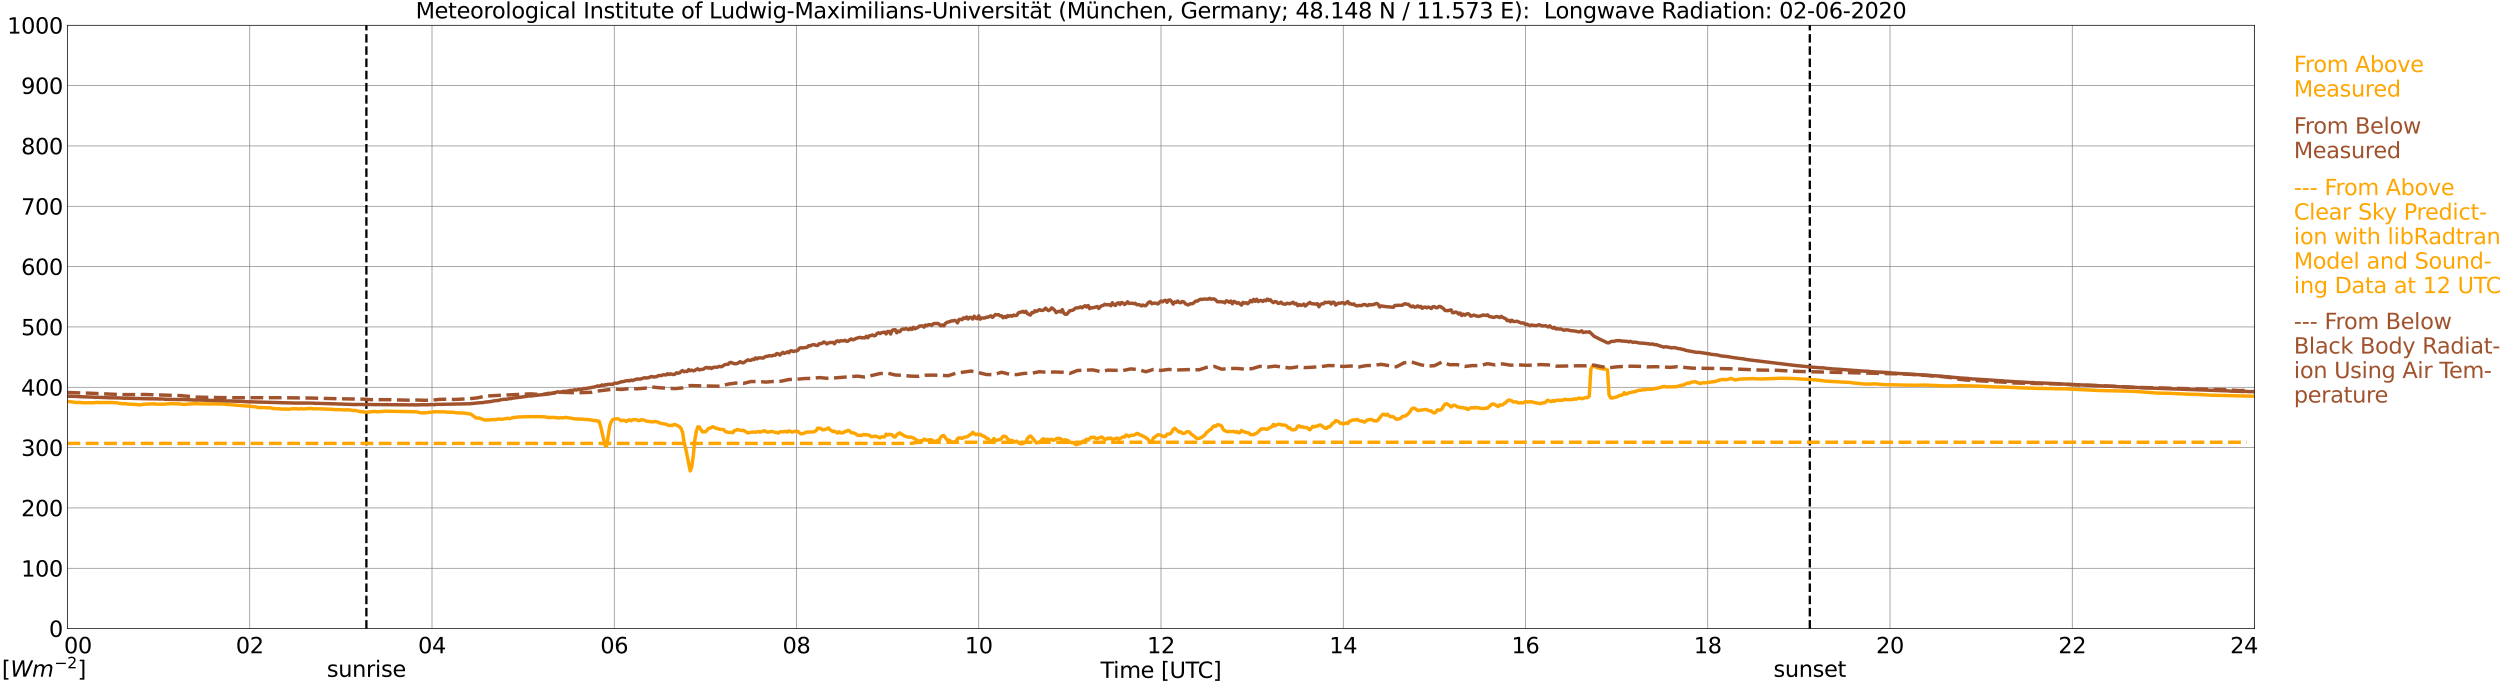 <?xml version="1.0" encoding="utf-8" standalone="no"?>
<!DOCTYPE svg PUBLIC "-//W3C//DTD SVG 1.1//EN"
  "http://www.w3.org/Graphics/SVG/1.1/DTD/svg11.dtd">
<svg xmlns:xlink="http://www.w3.org/1999/xlink" width="1085.4pt" height="296.64pt" viewBox="0 0 1085.4 296.64" xmlns="http://www.w3.org/2000/svg" version="1.1">
 <defs>
  <style type="text/css">*{stroke-linejoin: round; stroke-linecap: butt}</style>
 </defs>
 <g id="figure_1">
  <g id="patch_1">
   <path d="M 0 296.64 
L 1085.4 296.64 
L 1085.4 0 
L 0 0 
z
" style="fill: #ffffff"/>
  </g>
  <g id="axes_1">
   <g id="patch_2">
    <path d="M 29.306 272.909 
L 978.814 272.909 
L 978.814 10.976 
L 29.306 10.976 
z
" style="fill: #ffffff"/>
   </g>
   <g id="patch_3">
    <path d="M 978.814 272.909 
L 978.814 272.909 
L 978.814 10.976 
L 978.814 10.976 
z
" clip-path="url(#p9498048214)" style="fill: #d3d3d3; opacity: 0.25; stroke: #d3d3d3; stroke-linejoin: miter"/>
   </g>
   <g id="matplotlib.axis_1">
    <g id="xtick_1">
     <g id="line2d_1">
      <path d="M 29.306 272.909 
L 29.306 10.976 
" clip-path="url(#p9498048214)" style="fill: none; stroke: #808080; stroke-width: 0.3; stroke-linecap: square"/>
     </g>
     <g id="line2d_2"/>
     <g id="text_1">
      <!--    00 -->
      <g transform="translate(18.733 283.627) scale(0.095 -0.095)">
       <defs>
        <path id="DejaVuSans-20" transform="scale(0.016)"/>
        <path id="DejaVuSans-30" d="M 2034 4250 
Q 1547 4250 1301 3770 
Q 1056 3291 1056 2328 
Q 1056 1369 1301 889 
Q 1547 409 2034 409 
Q 2525 409 2770 889 
Q 3016 1369 3016 2328 
Q 3016 3291 2770 3770 
Q 2525 4250 2034 4250 
z
M 2034 4750 
Q 2819 4750 3233 4129 
Q 3647 3509 3647 2328 
Q 3647 1150 3233 529 
Q 2819 -91 2034 -91 
Q 1250 -91 836 529 
Q 422 1150 422 2328 
Q 422 3509 836 4129 
Q 1250 4750 2034 4750 
z
" transform="scale(0.016)"/>
       </defs>
       <use xlink:href="#DejaVuSans-20"/>
       <use xlink:href="#DejaVuSans-20" transform="translate(31.787 0)"/>
       <use xlink:href="#DejaVuSans-20" transform="translate(63.574 0)"/>
       <use xlink:href="#DejaVuSans-30" transform="translate(95.361 0)"/>
       <use xlink:href="#DejaVuSans-30" transform="translate(158.984 0)"/>
      </g>
     </g>
    </g>
    <g id="xtick_2">
     <g id="line2d_3">
      <path d="M 108.431 272.909 
L 108.431 10.976 
" clip-path="url(#p9498048214)" style="fill: none; stroke: #808080; stroke-width: 0.3; stroke-linecap: square"/>
     </g>
     <g id="line2d_4"/>
     <g id="text_2">
      <!-- 02 -->
      <g transform="translate(102.387 283.627) scale(0.095 -0.095)">
       <defs>
        <path id="DejaVuSans-32" d="M 1228 531 
L 3431 531 
L 3431 0 
L 469 0 
L 469 531 
Q 828 903 1448 1529 
Q 2069 2156 2228 2338 
Q 2531 2678 2651 2914 
Q 2772 3150 2772 3378 
Q 2772 3750 2511 3984 
Q 2250 4219 1831 4219 
Q 1534 4219 1204 4116 
Q 875 4013 500 3803 
L 500 4441 
Q 881 4594 1212 4672 
Q 1544 4750 1819 4750 
Q 2544 4750 2975 4387 
Q 3406 4025 3406 3419 
Q 3406 3131 3298 2873 
Q 3191 2616 2906 2266 
Q 2828 2175 2409 1742 
Q 1991 1309 1228 531 
z
" transform="scale(0.016)"/>
       </defs>
       <use xlink:href="#DejaVuSans-30"/>
       <use xlink:href="#DejaVuSans-32" transform="translate(63.623 0)"/>
      </g>
     </g>
    </g>
    <g id="xtick_3">
     <g id="line2d_5">
      <path d="M 187.557 272.909 
L 187.557 10.976 
" clip-path="url(#p9498048214)" style="fill: none; stroke: #808080; stroke-width: 0.3; stroke-linecap: square"/>
     </g>
     <g id="line2d_6"/>
     <g id="text_3">
      <!-- 04 -->
      <g transform="translate(181.513 283.627) scale(0.095 -0.095)">
       <defs>
        <path id="DejaVuSans-34" d="M 2419 4116 
L 825 1625 
L 2419 1625 
L 2419 4116 
z
M 2253 4666 
L 3047 4666 
L 3047 1625 
L 3713 1625 
L 3713 1100 
L 3047 1100 
L 3047 0 
L 2419 0 
L 2419 1100 
L 313 1100 
L 313 1709 
L 2253 4666 
z
" transform="scale(0.016)"/>
       </defs>
       <use xlink:href="#DejaVuSans-30"/>
       <use xlink:href="#DejaVuSans-34" transform="translate(63.623 0)"/>
      </g>
     </g>
    </g>
    <g id="xtick_4">
     <g id="line2d_7">
      <path d="M 266.683 272.909 
L 266.683 10.976 
" clip-path="url(#p9498048214)" style="fill: none; stroke: #808080; stroke-width: 0.3; stroke-linecap: square"/>
     </g>
     <g id="line2d_8"/>
     <g id="text_4">
      <!-- 06 -->
      <g transform="translate(260.638 283.627) scale(0.095 -0.095)">
       <defs>
        <path id="DejaVuSans-36" d="M 2113 2584 
Q 1688 2584 1439 2293 
Q 1191 2003 1191 1497 
Q 1191 994 1439 701 
Q 1688 409 2113 409 
Q 2538 409 2786 701 
Q 3034 994 3034 1497 
Q 3034 2003 2786 2293 
Q 2538 2584 2113 2584 
z
M 3366 4563 
L 3366 3988 
Q 3128 4100 2886 4159 
Q 2644 4219 2406 4219 
Q 1781 4219 1451 3797 
Q 1122 3375 1075 2522 
Q 1259 2794 1537 2939 
Q 1816 3084 2150 3084 
Q 2853 3084 3261 2657 
Q 3669 2231 3669 1497 
Q 3669 778 3244 343 
Q 2819 -91 2113 -91 
Q 1303 -91 875 529 
Q 447 1150 447 2328 
Q 447 3434 972 4092 
Q 1497 4750 2381 4750 
Q 2619 4750 2861 4703 
Q 3103 4656 3366 4563 
z
" transform="scale(0.016)"/>
       </defs>
       <use xlink:href="#DejaVuSans-30"/>
       <use xlink:href="#DejaVuSans-36" transform="translate(63.623 0)"/>
      </g>
     </g>
    </g>
    <g id="xtick_5">
     <g id="line2d_9">
      <path d="M 345.808 272.909 
L 345.808 10.976 
" clip-path="url(#p9498048214)" style="fill: none; stroke: #808080; stroke-width: 0.3; stroke-linecap: square"/>
     </g>
     <g id="line2d_10"/>
     <g id="text_5">
      <!-- 08 -->
      <g transform="translate(339.764 283.627) scale(0.095 -0.095)">
       <defs>
        <path id="DejaVuSans-38" d="M 2034 2216 
Q 1584 2216 1326 1975 
Q 1069 1734 1069 1313 
Q 1069 891 1326 650 
Q 1584 409 2034 409 
Q 2484 409 2743 651 
Q 3003 894 3003 1313 
Q 3003 1734 2745 1975 
Q 2488 2216 2034 2216 
z
M 1403 2484 
Q 997 2584 770 2862 
Q 544 3141 544 3541 
Q 544 4100 942 4425 
Q 1341 4750 2034 4750 
Q 2731 4750 3128 4425 
Q 3525 4100 3525 3541 
Q 3525 3141 3298 2862 
Q 3072 2584 2669 2484 
Q 3125 2378 3379 2068 
Q 3634 1759 3634 1313 
Q 3634 634 3220 271 
Q 2806 -91 2034 -91 
Q 1263 -91 848 271 
Q 434 634 434 1313 
Q 434 1759 690 2068 
Q 947 2378 1403 2484 
z
M 1172 3481 
Q 1172 3119 1398 2916 
Q 1625 2713 2034 2713 
Q 2441 2713 2670 2916 
Q 2900 3119 2900 3481 
Q 2900 3844 2670 4047 
Q 2441 4250 2034 4250 
Q 1625 4250 1398 4047 
Q 1172 3844 1172 3481 
z
" transform="scale(0.016)"/>
       </defs>
       <use xlink:href="#DejaVuSans-30"/>
       <use xlink:href="#DejaVuSans-38" transform="translate(63.623 0)"/>
      </g>
     </g>
    </g>
    <g id="xtick_6">
     <g id="line2d_11">
      <path d="M 424.934 272.909 
L 424.934 10.976 
" clip-path="url(#p9498048214)" style="fill: none; stroke: #808080; stroke-width: 0.3; stroke-linecap: square"/>
     </g>
     <g id="line2d_12"/>
     <g id="text_6">
      <!-- 10 -->
      <g transform="translate(418.89 283.627) scale(0.095 -0.095)">
       <defs>
        <path id="DejaVuSans-31" d="M 794 531 
L 1825 531 
L 1825 4091 
L 703 3866 
L 703 4441 
L 1819 4666 
L 2450 4666 
L 2450 531 
L 3481 531 
L 3481 0 
L 794 0 
L 794 531 
z
" transform="scale(0.016)"/>
       </defs>
       <use xlink:href="#DejaVuSans-31"/>
       <use xlink:href="#DejaVuSans-30" transform="translate(63.623 0)"/>
      </g>
     </g>
    </g>
    <g id="xtick_7">
     <g id="line2d_13">
      <path d="M 504.06 272.909 
L 504.06 10.976 
" clip-path="url(#p9498048214)" style="fill: none; stroke: #808080; stroke-width: 0.3; stroke-linecap: square"/>
     </g>
     <g id="line2d_14"/>
     <g id="text_7">
      <!-- 12 -->
      <g transform="translate(498.015 283.627) scale(0.095 -0.095)">
       <use xlink:href="#DejaVuSans-31"/>
       <use xlink:href="#DejaVuSans-32" transform="translate(63.623 0)"/>
      </g>
     </g>
    </g>
    <g id="xtick_8">
     <g id="line2d_15">
      <path d="M 583.185 272.909 
L 583.185 10.976 
" clip-path="url(#p9498048214)" style="fill: none; stroke: #808080; stroke-width: 0.3; stroke-linecap: square"/>
     </g>
     <g id="line2d_16"/>
     <g id="text_8">
      <!-- 14 -->
      <g transform="translate(577.141 283.627) scale(0.095 -0.095)">
       <use xlink:href="#DejaVuSans-31"/>
       <use xlink:href="#DejaVuSans-34" transform="translate(63.623 0)"/>
      </g>
     </g>
    </g>
    <g id="xtick_9">
     <g id="line2d_17">
      <path d="M 662.311 272.909 
L 662.311 10.976 
" clip-path="url(#p9498048214)" style="fill: none; stroke: #808080; stroke-width: 0.3; stroke-linecap: square"/>
     </g>
     <g id="line2d_18"/>
     <g id="text_9">
      <!-- 16 -->
      <g transform="translate(656.267 283.627) scale(0.095 -0.095)">
       <use xlink:href="#DejaVuSans-31"/>
       <use xlink:href="#DejaVuSans-36" transform="translate(63.623 0)"/>
      </g>
     </g>
    </g>
    <g id="xtick_10">
     <g id="line2d_19">
      <path d="M 741.437 272.909 
L 741.437 10.976 
" clip-path="url(#p9498048214)" style="fill: none; stroke: #808080; stroke-width: 0.3; stroke-linecap: square"/>
     </g>
     <g id="line2d_20"/>
     <g id="text_10">
      <!-- 18 -->
      <g transform="translate(735.392 283.627) scale(0.095 -0.095)">
       <use xlink:href="#DejaVuSans-31"/>
       <use xlink:href="#DejaVuSans-38" transform="translate(63.623 0)"/>
      </g>
     </g>
    </g>
    <g id="xtick_11">
     <g id="line2d_21">
      <path d="M 820.562 272.909 
L 820.562 10.976 
" clip-path="url(#p9498048214)" style="fill: none; stroke: #808080; stroke-width: 0.3; stroke-linecap: square"/>
     </g>
     <g id="line2d_22"/>
     <g id="text_11">
      <!-- 20 -->
      <g transform="translate(814.518 283.627) scale(0.095 -0.095)">
       <use xlink:href="#DejaVuSans-32"/>
       <use xlink:href="#DejaVuSans-30" transform="translate(63.623 0)"/>
      </g>
     </g>
    </g>
    <g id="xtick_12">
     <g id="line2d_23">
      <path d="M 899.688 272.909 
L 899.688 10.976 
" clip-path="url(#p9498048214)" style="fill: none; stroke: #808080; stroke-width: 0.3; stroke-linecap: square"/>
     </g>
     <g id="line2d_24"/>
     <g id="text_12">
      <!-- 22 -->
      <g transform="translate(893.644 283.627) scale(0.095 -0.095)">
       <use xlink:href="#DejaVuSans-32"/>
       <use xlink:href="#DejaVuSans-32" transform="translate(63.623 0)"/>
      </g>
     </g>
    </g>
    <g id="xtick_13">
     <g id="line2d_25">
      <path d="M 978.814 272.909 
L 978.814 10.976 
" clip-path="url(#p9498048214)" style="fill: none; stroke: #808080; stroke-width: 0.3; stroke-linecap: square"/>
     </g>
     <g id="line2d_26"/>
     <g id="text_13">
      <!-- 24    -->
      <g transform="translate(968.241 283.627) scale(0.095 -0.095)">
       <use xlink:href="#DejaVuSans-32"/>
       <use xlink:href="#DejaVuSans-34" transform="translate(63.623 0)"/>
       <use xlink:href="#DejaVuSans-20" transform="translate(127.246 0)"/>
       <use xlink:href="#DejaVuSans-20" transform="translate(159.033 0)"/>
       <use xlink:href="#DejaVuSans-20" transform="translate(190.82 0)"/>
      </g>
     </g>
    </g>
    <g id="text_14">
     <!-- Time [UTC] -->
     <g transform="translate(477.806 294.322) scale(0.095 -0.095)">
      <defs>
       <path id="DejaVuSans-54" d="M -19 4666 
L 3928 4666 
L 3928 4134 
L 2272 4134 
L 2272 0 
L 1638 0 
L 1638 4134 
L -19 4134 
L -19 4666 
z
" transform="scale(0.016)"/>
       <path id="DejaVuSans-69" d="M 603 3500 
L 1178 3500 
L 1178 0 
L 603 0 
L 603 3500 
z
M 603 4863 
L 1178 4863 
L 1178 4134 
L 603 4134 
L 603 4863 
z
" transform="scale(0.016)"/>
       <path id="DejaVuSans-6d" d="M 3328 2828 
Q 3544 3216 3844 3400 
Q 4144 3584 4550 3584 
Q 5097 3584 5394 3201 
Q 5691 2819 5691 2113 
L 5691 0 
L 5113 0 
L 5113 2094 
Q 5113 2597 4934 2840 
Q 4756 3084 4391 3084 
Q 3944 3084 3684 2787 
Q 3425 2491 3425 1978 
L 3425 0 
L 2847 0 
L 2847 2094 
Q 2847 2600 2669 2842 
Q 2491 3084 2119 3084 
Q 1678 3084 1418 2786 
Q 1159 2488 1159 1978 
L 1159 0 
L 581 0 
L 581 3500 
L 1159 3500 
L 1159 2956 
Q 1356 3278 1631 3431 
Q 1906 3584 2284 3584 
Q 2666 3584 2933 3390 
Q 3200 3197 3328 2828 
z
" transform="scale(0.016)"/>
       <path id="DejaVuSans-65" d="M 3597 1894 
L 3597 1613 
L 953 1613 
Q 991 1019 1311 708 
Q 1631 397 2203 397 
Q 2534 397 2845 478 
Q 3156 559 3463 722 
L 3463 178 
Q 3153 47 2828 -22 
Q 2503 -91 2169 -91 
Q 1331 -91 842 396 
Q 353 884 353 1716 
Q 353 2575 817 3079 
Q 1281 3584 2069 3584 
Q 2775 3584 3186 3129 
Q 3597 2675 3597 1894 
z
M 3022 2063 
Q 3016 2534 2758 2815 
Q 2500 3097 2075 3097 
Q 1594 3097 1305 2825 
Q 1016 2553 972 2059 
L 3022 2063 
z
" transform="scale(0.016)"/>
       <path id="DejaVuSans-5b" d="M 550 4863 
L 1875 4863 
L 1875 4416 
L 1125 4416 
L 1125 -397 
L 1875 -397 
L 1875 -844 
L 550 -844 
L 550 4863 
z
" transform="scale(0.016)"/>
       <path id="DejaVuSans-55" d="M 556 4666 
L 1191 4666 
L 1191 1831 
Q 1191 1081 1462 751 
Q 1734 422 2344 422 
Q 2950 422 3222 751 
Q 3494 1081 3494 1831 
L 3494 4666 
L 4128 4666 
L 4128 1753 
Q 4128 841 3676 375 
Q 3225 -91 2344 -91 
Q 1459 -91 1007 375 
Q 556 841 556 1753 
L 556 4666 
z
" transform="scale(0.016)"/>
       <path id="DejaVuSans-43" d="M 4122 4306 
L 4122 3641 
Q 3803 3938 3442 4084 
Q 3081 4231 2675 4231 
Q 1875 4231 1450 3742 
Q 1025 3253 1025 2328 
Q 1025 1406 1450 917 
Q 1875 428 2675 428 
Q 3081 428 3442 575 
Q 3803 722 4122 1019 
L 4122 359 
Q 3791 134 3420 21 
Q 3050 -91 2638 -91 
Q 1578 -91 968 557 
Q 359 1206 359 2328 
Q 359 3453 968 4101 
Q 1578 4750 2638 4750 
Q 3056 4750 3426 4639 
Q 3797 4528 4122 4306 
z
" transform="scale(0.016)"/>
       <path id="DejaVuSans-5d" d="M 1947 4863 
L 1947 -844 
L 622 -844 
L 622 -397 
L 1369 -397 
L 1369 4416 
L 622 4416 
L 622 4863 
L 1947 4863 
z
" transform="scale(0.016)"/>
      </defs>
      <use xlink:href="#DejaVuSans-54"/>
      <use xlink:href="#DejaVuSans-69" transform="translate(57.959 0)"/>
      <use xlink:href="#DejaVuSans-6d" transform="translate(85.742 0)"/>
      <use xlink:href="#DejaVuSans-65" transform="translate(183.154 0)"/>
      <use xlink:href="#DejaVuSans-20" transform="translate(244.678 0)"/>
      <use xlink:href="#DejaVuSans-5b" transform="translate(276.465 0)"/>
      <use xlink:href="#DejaVuSans-55" transform="translate(315.479 0)"/>
      <use xlink:href="#DejaVuSans-54" transform="translate(388.672 0)"/>
      <use xlink:href="#DejaVuSans-43" transform="translate(443.881 0)"/>
      <use xlink:href="#DejaVuSans-5d" transform="translate(513.705 0)"/>
     </g>
    </g>
   </g>
   <g id="matplotlib.axis_2">
    <g id="ytick_1">
     <g id="line2d_27">
      <path d="M 29.306 272.909 
L 978.814 272.909 
" clip-path="url(#p9498048214)" style="fill: none; stroke: #808080; stroke-width: 0.3; stroke-linecap: square"/>
     </g>
     <g id="line2d_28"/>
     <g id="text_15">
      <!-- 0 -->
      <g transform="translate(21.261 276.518) scale(0.095 -0.095)">
       <use xlink:href="#DejaVuSans-30"/>
      </g>
     </g>
    </g>
    <g id="ytick_2">
     <g id="line2d_29">
      <path d="M 29.306 246.715 
L 978.814 246.715 
" clip-path="url(#p9498048214)" style="fill: none; stroke: #808080; stroke-width: 0.3; stroke-linecap: square"/>
     </g>
     <g id="line2d_30"/>
     <g id="text_16">
      <!-- 100 -->
      <g transform="translate(9.173 250.325) scale(0.095 -0.095)">
       <use xlink:href="#DejaVuSans-31"/>
       <use xlink:href="#DejaVuSans-30" transform="translate(63.623 0)"/>
       <use xlink:href="#DejaVuSans-30" transform="translate(127.246 0)"/>
      </g>
     </g>
    </g>
    <g id="ytick_3">
     <g id="line2d_31">
      <path d="M 29.306 220.522 
L 978.814 220.522 
" clip-path="url(#p9498048214)" style="fill: none; stroke: #808080; stroke-width: 0.3; stroke-linecap: square"/>
     </g>
     <g id="line2d_32"/>
     <g id="text_17">
      <!-- 200 -->
      <g transform="translate(9.173 224.131) scale(0.095 -0.095)">
       <use xlink:href="#DejaVuSans-32"/>
       <use xlink:href="#DejaVuSans-30" transform="translate(63.623 0)"/>
       <use xlink:href="#DejaVuSans-30" transform="translate(127.246 0)"/>
      </g>
     </g>
    </g>
    <g id="ytick_4">
     <g id="line2d_33">
      <path d="M 29.306 194.329 
L 978.814 194.329 
" clip-path="url(#p9498048214)" style="fill: none; stroke: #808080; stroke-width: 0.3; stroke-linecap: square"/>
     </g>
     <g id="line2d_34"/>
     <g id="text_18">
      <!-- 300 -->
      <g transform="translate(9.173 197.938) scale(0.095 -0.095)">
       <defs>
        <path id="DejaVuSans-33" d="M 2597 2516 
Q 3050 2419 3304 2112 
Q 3559 1806 3559 1356 
Q 3559 666 3084 287 
Q 2609 -91 1734 -91 
Q 1441 -91 1130 -33 
Q 819 25 488 141 
L 488 750 
Q 750 597 1062 519 
Q 1375 441 1716 441 
Q 2309 441 2620 675 
Q 2931 909 2931 1356 
Q 2931 1769 2642 2001 
Q 2353 2234 1838 2234 
L 1294 2234 
L 1294 2753 
L 1863 2753 
Q 2328 2753 2575 2939 
Q 2822 3125 2822 3475 
Q 2822 3834 2567 4026 
Q 2313 4219 1838 4219 
Q 1578 4219 1281 4162 
Q 984 4106 628 3988 
L 628 4550 
Q 988 4650 1302 4700 
Q 1616 4750 1894 4750 
Q 2613 4750 3031 4423 
Q 3450 4097 3450 3541 
Q 3450 3153 3228 2886 
Q 3006 2619 2597 2516 
z
" transform="scale(0.016)"/>
       </defs>
       <use xlink:href="#DejaVuSans-33"/>
       <use xlink:href="#DejaVuSans-30" transform="translate(63.623 0)"/>
       <use xlink:href="#DejaVuSans-30" transform="translate(127.246 0)"/>
      </g>
     </g>
    </g>
    <g id="ytick_5">
     <g id="line2d_35">
      <path d="M 29.306 168.136 
L 978.814 168.136 
" clip-path="url(#p9498048214)" style="fill: none; stroke: #808080; stroke-width: 0.3; stroke-linecap: square"/>
     </g>
     <g id="line2d_36"/>
     <g id="text_19">
      <!-- 400 -->
      <g transform="translate(9.173 171.745) scale(0.095 -0.095)">
       <use xlink:href="#DejaVuSans-34"/>
       <use xlink:href="#DejaVuSans-30" transform="translate(63.623 0)"/>
       <use xlink:href="#DejaVuSans-30" transform="translate(127.246 0)"/>
      </g>
     </g>
    </g>
    <g id="ytick_6">
     <g id="line2d_37">
      <path d="M 29.306 141.942 
L 978.814 141.942 
" clip-path="url(#p9498048214)" style="fill: none; stroke: #808080; stroke-width: 0.3; stroke-linecap: square"/>
     </g>
     <g id="line2d_38"/>
     <g id="text_20">
      <!-- 500 -->
      <g transform="translate(9.173 145.551) scale(0.095 -0.095)">
       <defs>
        <path id="DejaVuSans-35" d="M 691 4666 
L 3169 4666 
L 3169 4134 
L 1269 4134 
L 1269 2991 
Q 1406 3038 1543 3061 
Q 1681 3084 1819 3084 
Q 2600 3084 3056 2656 
Q 3513 2228 3513 1497 
Q 3513 744 3044 326 
Q 2575 -91 1722 -91 
Q 1428 -91 1123 -41 
Q 819 9 494 109 
L 494 744 
Q 775 591 1075 516 
Q 1375 441 1709 441 
Q 2250 441 2565 725 
Q 2881 1009 2881 1497 
Q 2881 1984 2565 2268 
Q 2250 2553 1709 2553 
Q 1456 2553 1204 2497 
Q 953 2441 691 2322 
L 691 4666 
z
" transform="scale(0.016)"/>
       </defs>
       <use xlink:href="#DejaVuSans-35"/>
       <use xlink:href="#DejaVuSans-30" transform="translate(63.623 0)"/>
       <use xlink:href="#DejaVuSans-30" transform="translate(127.246 0)"/>
      </g>
     </g>
    </g>
    <g id="ytick_7">
     <g id="line2d_39">
      <path d="M 29.306 115.749 
L 978.814 115.749 
" clip-path="url(#p9498048214)" style="fill: none; stroke: #808080; stroke-width: 0.3; stroke-linecap: square"/>
     </g>
     <g id="line2d_40"/>
     <g id="text_21">
      <!-- 600 -->
      <g transform="translate(9.173 119.358) scale(0.095 -0.095)">
       <use xlink:href="#DejaVuSans-36"/>
       <use xlink:href="#DejaVuSans-30" transform="translate(63.623 0)"/>
       <use xlink:href="#DejaVuSans-30" transform="translate(127.246 0)"/>
      </g>
     </g>
    </g>
    <g id="ytick_8">
     <g id="line2d_41">
      <path d="M 29.306 89.556 
L 978.814 89.556 
" clip-path="url(#p9498048214)" style="fill: none; stroke: #808080; stroke-width: 0.3; stroke-linecap: square"/>
     </g>
     <g id="line2d_42"/>
     <g id="text_22">
      <!-- 700 -->
      <g transform="translate(9.173 93.165) scale(0.095 -0.095)">
       <defs>
        <path id="DejaVuSans-37" d="M 525 4666 
L 3525 4666 
L 3525 4397 
L 1831 0 
L 1172 0 
L 2766 4134 
L 525 4134 
L 525 4666 
z
" transform="scale(0.016)"/>
       </defs>
       <use xlink:href="#DejaVuSans-37"/>
       <use xlink:href="#DejaVuSans-30" transform="translate(63.623 0)"/>
       <use xlink:href="#DejaVuSans-30" transform="translate(127.246 0)"/>
      </g>
     </g>
    </g>
    <g id="ytick_9">
     <g id="line2d_43">
      <path d="M 29.306 63.362 
L 978.814 63.362 
" clip-path="url(#p9498048214)" style="fill: none; stroke: #808080; stroke-width: 0.3; stroke-linecap: square"/>
     </g>
     <g id="line2d_44"/>
     <g id="text_23">
      <!-- 800 -->
      <g transform="translate(9.173 66.972) scale(0.095 -0.095)">
       <use xlink:href="#DejaVuSans-38"/>
       <use xlink:href="#DejaVuSans-30" transform="translate(63.623 0)"/>
       <use xlink:href="#DejaVuSans-30" transform="translate(127.246 0)"/>
      </g>
     </g>
    </g>
    <g id="ytick_10">
     <g id="line2d_45">
      <path d="M 29.306 37.169 
L 978.814 37.169 
" clip-path="url(#p9498048214)" style="fill: none; stroke: #808080; stroke-width: 0.3; stroke-linecap: square"/>
     </g>
     <g id="line2d_46"/>
     <g id="text_24">
      <!-- 900 -->
      <g transform="translate(9.173 40.778) scale(0.095 -0.095)">
       <defs>
        <path id="DejaVuSans-39" d="M 703 97 
L 703 672 
Q 941 559 1184 500 
Q 1428 441 1663 441 
Q 2288 441 2617 861 
Q 2947 1281 2994 2138 
Q 2813 1869 2534 1725 
Q 2256 1581 1919 1581 
Q 1219 1581 811 2004 
Q 403 2428 403 3163 
Q 403 3881 828 4315 
Q 1253 4750 1959 4750 
Q 2769 4750 3195 4129 
Q 3622 3509 3622 2328 
Q 3622 1225 3098 567 
Q 2575 -91 1691 -91 
Q 1453 -91 1209 -44 
Q 966 3 703 97 
z
M 1959 2075 
Q 2384 2075 2632 2365 
Q 2881 2656 2881 3163 
Q 2881 3666 2632 3958 
Q 2384 4250 1959 4250 
Q 1534 4250 1286 3958 
Q 1038 3666 1038 3163 
Q 1038 2656 1286 2365 
Q 1534 2075 1959 2075 
z
" transform="scale(0.016)"/>
       </defs>
       <use xlink:href="#DejaVuSans-39"/>
       <use xlink:href="#DejaVuSans-30" transform="translate(63.623 0)"/>
       <use xlink:href="#DejaVuSans-30" transform="translate(127.246 0)"/>
      </g>
     </g>
    </g>
    <g id="ytick_11">
     <g id="line2d_47">
      <path d="M 29.306 10.976 
L 978.814 10.976 
" clip-path="url(#p9498048214)" style="fill: none; stroke: #808080; stroke-width: 0.3; stroke-linecap: square"/>
     </g>
     <g id="line2d_48"/>
     <g id="text_25">
      <!-- 1000 -->
      <g transform="translate(3.128 14.585) scale(0.095 -0.095)">
       <use xlink:href="#DejaVuSans-31"/>
       <use xlink:href="#DejaVuSans-30" transform="translate(63.623 0)"/>
       <use xlink:href="#DejaVuSans-30" transform="translate(127.246 0)"/>
       <use xlink:href="#DejaVuSans-30" transform="translate(190.869 0)"/>
      </g>
     </g>
    </g>
   </g>
   <g id="line2d_49">
    <path d="M 159.072 272.909 
L 159.072 10.976 
" clip-path="url(#p9498048214)" style="fill: none; stroke-dasharray: 3.7,1.6; stroke-dashoffset: 0; stroke: #000000"/>
   </g>
   <g id="line2d_50">
    <path d="M 785.747 272.909 
L 785.747 10.976 
" clip-path="url(#p9498048214)" style="fill: none; stroke-dasharray: 3.7,1.6; stroke-dashoffset: 0; stroke: #000000"/>
   </g>
   <g id="line2d_51">
    <path d="M 29.306 174.252 
L 31.943 174.605 
L 33.262 174.77 
L 33.921 174.684 
L 36.559 174.878 
L 41.175 174.836 
L 41.834 174.707 
L 43.153 174.773 
L 48.428 174.752 
L 51.065 174.933 
L 52.384 175.21 
L 53.703 175.284 
L 54.362 175.231 
L 55.681 175.441 
L 57.659 175.527 
L 60.956 175.787 
L 61.615 175.627 
L 62.934 175.475 
L 66.89 175.331 
L 68.209 175.501 
L 70.187 175.498 
L 71.506 175.441 
L 74.144 175.242 
L 74.803 175.203 
L 75.462 175.302 
L 77.441 175.31 
L 80.078 175.593 
L 82.056 175.404 
L 84.694 175.265 
L 86.672 175.326 
L 88.65 175.357 
L 91.288 175.381 
L 92.606 175.373 
L 93.925 175.383 
L 95.244 175.407 
L 96.563 175.415 
L 107.113 176.269 
L 107.772 176.269 
L 109.091 176.465 
L 110.41 176.57 
L 111.069 176.659 
L 111.728 176.871 
L 113.047 176.994 
L 113.707 176.916 
L 116.344 177.078 
L 117.003 177.007 
L 118.982 177.4 
L 120.96 177.455 
L 122.278 177.61 
L 122.938 177.563 
L 123.597 177.638 
L 124.257 177.505 
L 124.916 177.714 
L 126.235 177.586 
L 126.894 177.403 
L 128.872 177.476 
L 129.532 177.597 
L 130.85 177.46 
L 132.169 177.534 
L 133.488 177.413 
L 134.807 177.303 
L 136.125 177.489 
L 138.763 177.5 
L 144.038 177.688 
L 145.357 177.853 
L 147.994 177.882 
L 149.313 177.971 
L 150.632 177.9 
L 151.291 177.995 
L 151.951 177.948 
L 153.269 178.262 
L 153.929 178.17 
L 154.588 178.259 
L 155.907 178.605 
L 158.544 178.953 
L 159.863 178.909 
L 160.523 178.88 
L 161.182 178.723 
L 162.501 178.647 
L 163.819 178.765 
L 165.798 178.676 
L 167.116 178.505 
L 178.985 178.733 
L 180.963 178.799 
L 182.282 179.163 
L 182.941 179.273 
L 184.92 179.179 
L 186.238 179.05 
L 187.557 178.943 
L 188.216 178.788 
L 192.832 178.794 
L 193.492 178.919 
L 196.788 179.001 
L 198.107 179.213 
L 200.085 179.276 
L 201.404 179.344 
L 204.042 179.682 
L 204.701 179.985 
L 206.679 181.46 
L 207.339 181.533 
L 207.998 181.486 
L 209.317 181.939 
L 209.976 182.235 
L 210.635 182.366 
L 211.954 182.324 
L 213.273 182.22 
L 215.251 182.17 
L 216.57 181.921 
L 217.889 182.042 
L 220.526 181.604 
L 221.186 181.798 
L 222.504 181.363 
L 225.142 181.023 
L 231.736 180.866 
L 232.395 180.931 
L 233.714 180.873 
L 236.351 180.97 
L 237.67 181.146 
L 238.329 181.332 
L 239.648 181.201 
L 240.967 181.261 
L 242.286 181.478 
L 243.604 181.361 
L 244.264 181.426 
L 245.583 181.211 
L 248.88 181.717 
L 249.539 181.877 
L 250.858 181.877 
L 251.517 181.963 
L 252.836 181.947 
L 253.495 182.102 
L 255.473 182.11 
L 256.133 182.322 
L 256.792 182.33 
L 257.451 182.576 
L 258.77 182.571 
L 259.43 182.848 
L 260.089 182.901 
L 260.748 185.001 
L 262.726 193.433 
L 263.386 193.653 
L 264.705 184.967 
L 265.364 183.136 
L 266.023 182.167 
L 266.683 181.95 
L 268.002 181.806 
L 268.661 181.968 
L 269.32 182.434 
L 269.98 182.673 
L 270.639 182.442 
L 271.298 182.597 
L 271.958 183.026 
L 272.617 182.45 
L 273.277 182.262 
L 273.936 182.707 
L 274.595 182.249 
L 275.914 182.154 
L 276.573 182.304 
L 277.233 182.675 
L 278.552 182.212 
L 279.87 182.463 
L 280.53 182.796 
L 283.167 183.194 
L 284.486 182.992 
L 285.805 183.296 
L 286.464 183.715 
L 289.102 184.163 
L 290.42 184.766 
L 291.08 184.637 
L 291.739 184.739 
L 292.399 184.444 
L 293.058 184.281 
L 295.036 185.284 
L 295.696 185.992 
L 296.355 187.809 
L 297.014 192.042 
L 297.674 194.575 
L 299.652 204.458 
L 300.311 202.682 
L 300.971 198.033 
L 301.63 191.209 
L 302.289 187.406 
L 302.949 185.337 
L 303.608 185.363 
L 304.927 187.471 
L 306.246 187.487 
L 306.905 186.882 
L 307.564 186.026 
L 308.224 185.874 
L 309.543 185.271 
L 310.861 185.963 
L 311.521 185.971 
L 312.18 186.35 
L 314.158 186.515 
L 314.818 187.288 
L 316.136 187.723 
L 317.455 187.694 
L 318.114 187.891 
L 318.774 186.976 
L 319.433 186.869 
L 320.093 186.479 
L 322.071 186.961 
L 322.73 186.777 
L 324.708 187.987 
L 326.027 187.644 
L 327.346 187.563 
L 328.005 187.681 
L 329.324 187.333 
L 329.983 187.644 
L 330.643 187.335 
L 331.961 187.016 
L 332.621 187.445 
L 333.28 187.644 
L 334.599 187.401 
L 335.258 187.278 
L 336.577 187.744 
L 337.236 187.773 
L 337.896 188.053 
L 338.555 187.492 
L 339.215 187.406 
L 339.874 187.5 
L 341.193 187.257 
L 341.852 187.592 
L 342.512 187.052 
L 343.171 187.241 
L 343.83 187.639 
L 345.149 187.23 
L 346.468 187.314 
L 347.127 187.974 
L 347.787 188.37 
L 348.446 188.278 
L 350.424 187.553 
L 353.062 187.542 
L 353.721 187.338 
L 354.38 186.903 
L 355.04 185.866 
L 355.699 185.992 
L 356.359 185.999 
L 357.018 186.576 
L 357.677 186.573 
L 358.996 186.198 
L 359.655 185.777 
L 360.315 186.56 
L 361.634 187.377 
L 362.293 187.186 
L 363.612 188.001 
L 364.271 187.427 
L 364.93 187.974 
L 366.249 187.849 
L 366.909 187.306 
L 367.568 187.21 
L 368.227 186.814 
L 368.887 187.162 
L 369.546 187.822 
L 370.865 188.019 
L 371.524 188.378 
L 372.184 188.878 
L 372.843 189.03 
L 373.502 188.946 
L 374.162 189.067 
L 374.821 188.64 
L 375.481 188.794 
L 376.14 188.742 
L 377.459 188.954 
L 378.118 189.559 
L 378.777 189.572 
L 380.096 189.37 
L 380.756 189.52 
L 382.074 190.104 
L 382.734 189.63 
L 383.393 189.761 
L 384.053 189.604 
L 384.712 188.496 
L 385.371 188.883 
L 386.031 188.561 
L 387.349 188.763 
L 388.009 189.64 
L 388.668 189.735 
L 389.328 188.755 
L 389.987 188.268 
L 390.646 187.925 
L 391.306 188.553 
L 391.965 188.71 
L 392.624 189.315 
L 394.603 189.842 
L 395.262 189.727 
L 396.581 190.141 
L 397.899 191.065 
L 399.218 191.534 
L 399.878 191.332 
L 400.537 191.361 
L 401.196 190.646 
L 402.515 191.186 
L 403.834 190.835 
L 404.493 191.015 
L 405.153 191.505 
L 405.812 191.592 
L 406.471 191.534 
L 407.131 191.175 
L 407.79 191.081 
L 408.45 189.774 
L 409.109 189.232 
L 409.768 189.064 
L 411.087 190.905 
L 411.746 191.173 
L 412.406 191.246 
L 413.065 192.04 
L 413.725 191.935 
L 414.384 192.118 
L 415.043 191.592 
L 415.703 190.494 
L 416.362 190.104 
L 417.022 190.135 
L 417.681 190.345 
L 418.34 189.939 
L 419 189.745 
L 419.659 189.695 
L 420.318 189.402 
L 420.978 188.805 
L 421.637 188.577 
L 422.297 187.684 
L 423.615 188.739 
L 424.275 188.485 
L 424.934 188.831 
L 425.593 188.527 
L 426.253 189.074 
L 427.572 189.551 
L 428.231 190.248 
L 428.89 190.389 
L 429.55 191.139 
L 430.869 191.563 
L 431.528 190.376 
L 432.187 191.285 
L 432.847 191.044 
L 434.165 190.829 
L 434.825 190.342 
L 435.484 189.399 
L 436.144 189.389 
L 436.803 189.648 
L 437.462 190.586 
L 438.781 191.505 
L 439.44 191.214 
L 440.1 191.639 
L 440.759 191.854 
L 441.419 191.518 
L 442.078 192.163 
L 442.737 192.537 
L 443.397 192.731 
L 445.375 192.011 
L 446.034 190.405 
L 446.694 189.669 
L 447.353 189.281 
L 448.012 189.85 
L 449.991 192.309 
L 451.309 192.029 
L 451.969 191.419 
L 452.628 190.586 
L 453.287 190.533 
L 453.947 191.201 
L 454.606 190.725 
L 455.266 190.884 
L 455.925 190.892 
L 456.584 190.738 
L 457.244 191.173 
L 457.903 190.96 
L 458.563 190.502 
L 459.881 190.256 
L 460.541 190.544 
L 461.2 191.063 
L 461.859 191.131 
L 462.519 190.89 
L 463.838 191.338 
L 464.497 191.945 
L 465.156 192.205 
L 465.816 192.084 
L 467.134 193.098 
L 467.794 192.914 
L 468.453 192.548 
L 469.113 192.587 
L 469.772 191.916 
L 470.431 191.411 
L 471.091 191.372 
L 471.75 190.625 
L 472.409 191.102 
L 473.728 189.816 
L 474.388 189.994 
L 475.047 189.803 
L 475.706 190.308 
L 476.366 190.557 
L 477.025 190.146 
L 478.344 189.729 
L 479.663 190.814 
L 480.322 190.68 
L 480.981 190.185 
L 481.641 190.463 
L 482.3 190.141 
L 482.96 190.816 
L 484.278 190.455 
L 484.938 190.151 
L 485.597 190.79 
L 486.256 190.358 
L 486.916 190.083 
L 487.575 189.625 
L 488.235 189.8 
L 488.894 188.86 
L 489.553 189.09 
L 490.213 189.52 
L 490.872 189.051 
L 491.532 188.933 
L 492.191 189.001 
L 492.85 188.682 
L 493.51 188.202 
L 494.169 188.257 
L 494.828 188.823 
L 495.488 188.999 
L 496.807 189.643 
L 498.125 190.457 
L 499.444 191.992 
L 500.103 191.704 
L 500.763 190.146 
L 502.741 188.779 
L 503.4 188.768 
L 505.379 189.577 
L 506.038 189.48 
L 506.697 188.509 
L 507.357 188.519 
L 508.016 188.299 
L 508.675 187.694 
L 509.335 186.395 
L 509.994 185.91 
L 511.972 187.623 
L 512.632 187.443 
L 513.291 188.09 
L 513.95 188.189 
L 514.61 187.959 
L 515.269 187.458 
L 515.929 187.369 
L 516.588 187.791 
L 517.247 188.569 
L 517.907 188.949 
L 518.566 189.46 
L 519.226 190.141 
L 519.885 190.444 
L 520.544 190.371 
L 521.863 189.797 
L 522.522 189.229 
L 523.182 188.815 
L 523.841 187.746 
L 524.501 187.314 
L 525.16 186.665 
L 525.819 186.398 
L 526.479 185.407 
L 527.138 184.897 
L 527.797 185.148 
L 528.457 184.438 
L 529.116 184.451 
L 529.776 184.619 
L 530.435 185.043 
L 531.094 186.494 
L 531.754 186.997 
L 533.073 187.451 
L 533.732 187.325 
L 534.391 187.393 
L 535.71 187.304 
L 536.369 187.657 
L 537.029 187.335 
L 537.688 187.893 
L 538.348 187.83 
L 539.007 186.851 
L 539.666 187.382 
L 540.326 187.453 
L 540.985 187.807 
L 541.644 187.867 
L 542.304 188.069 
L 542.963 188.713 
L 544.282 188.721 
L 544.941 188.323 
L 545.601 188.113 
L 547.579 186.196 
L 548.238 186.246 
L 548.898 186.122 
L 549.557 186.332 
L 550.216 186.366 
L 551.535 185.528 
L 552.195 185.279 
L 552.854 184.26 
L 553.513 184.933 
L 554.173 184.444 
L 555.491 184.116 
L 556.151 184.417 
L 556.81 184.577 
L 557.47 184.509 
L 558.129 184.671 
L 558.788 185.041 
L 559.448 185.858 
L 560.107 185.764 
L 560.766 186.57 
L 562.085 186.576 
L 562.745 186.217 
L 563.404 185.02 
L 564.063 184.889 
L 564.723 185.426 
L 565.382 185.219 
L 566.042 185.63 
L 567.36 185.604 
L 568.679 186.612 
L 569.998 185.096 
L 570.657 185.363 
L 571.317 185.028 
L 571.976 185.001 
L 572.635 184.609 
L 573.295 184.504 
L 575.273 185.902 
L 575.932 185.999 
L 576.592 185.282 
L 577.251 185.342 
L 577.91 184.664 
L 578.57 183.718 
L 579.229 183.511 
L 579.889 182.602 
L 581.207 183.037 
L 581.867 183.797 
L 582.526 183.679 
L 583.185 184.108 
L 584.504 183.571 
L 585.164 183.886 
L 585.823 182.937 
L 586.482 182.736 
L 587.142 182.369 
L 587.801 182.28 
L 588.46 182.393 
L 589.12 182.073 
L 590.439 182.746 
L 591.098 182.754 
L 592.417 183.265 
L 593.736 182.314 
L 595.054 182.144 
L 595.714 182.23 
L 596.373 182.707 
L 597.032 182.66 
L 597.692 182.796 
L 598.351 182.283 
L 599.67 180.596 
L 600.329 179.857 
L 600.989 179.862 
L 601.648 180.268 
L 602.307 179.833 
L 603.626 180.952 
L 604.286 180.821 
L 604.945 180.926 
L 606.264 182.047 
L 607.582 181.832 
L 608.242 181.468 
L 608.901 180.79 
L 610.22 180.577 
L 611.539 179.524 
L 612.198 178.657 
L 612.858 177.565 
L 613.517 177.217 
L 614.176 177.272 
L 615.495 178.223 
L 618.133 177.908 
L 618.792 177.777 
L 619.451 177.848 
L 620.111 178.202 
L 621.429 178.448 
L 622.089 179.074 
L 622.748 179.294 
L 623.408 178.896 
L 624.067 177.974 
L 625.386 178.031 
L 626.045 177.576 
L 626.705 176.292 
L 627.364 175.496 
L 628.023 175.265 
L 628.683 175.593 
L 630.001 176.672 
L 630.661 176.185 
L 631.32 175.912 
L 631.98 176.093 
L 632.639 176.604 
L 634.617 177.007 
L 635.276 176.973 
L 635.936 177.282 
L 636.595 177.175 
L 637.255 177.801 
L 638.573 177.026 
L 639.233 176.981 
L 639.892 177.167 
L 640.552 176.811 
L 641.211 177.088 
L 641.87 176.989 
L 642.53 177.264 
L 644.508 177.384 
L 645.167 177.143 
L 645.827 177.175 
L 647.145 176.012 
L 647.805 175.388 
L 648.464 175.415 
L 649.123 175.713 
L 650.442 176.528 
L 651.102 175.774 
L 651.761 175.87 
L 652.42 175.732 
L 653.08 175.132 
L 653.739 174.846 
L 654.399 174.074 
L 655.058 173.673 
L 656.377 174.024 
L 657.036 174.532 
L 658.355 174.466 
L 659.014 174.878 
L 659.674 174.935 
L 660.333 174.817 
L 660.992 174.954 
L 661.652 174.757 
L 662.311 174.312 
L 662.97 174.548 
L 664.949 174.411 
L 666.267 174.807 
L 668.905 175.276 
L 669.564 174.914 
L 670.224 174.912 
L 670.883 174.76 
L 671.542 174.029 
L 672.202 173.759 
L 672.861 174.178 
L 673.521 174.393 
L 674.18 173.877 
L 674.839 174.249 
L 675.499 173.825 
L 677.477 173.715 
L 678.136 173.903 
L 678.796 173.565 
L 679.455 173.356 
L 680.114 173.518 
L 682.752 173.495 
L 683.411 173.167 
L 684.071 173.324 
L 684.73 173.146 
L 685.389 172.845 
L 686.049 172.848 
L 686.708 173.123 
L 687.368 172.981 
L 688.027 172.701 
L 689.346 172.575 
L 690.005 172.002 
L 690.664 160.492 
L 691.324 158.916 
L 691.983 158.984 
L 693.961 159.822 
L 694.621 159.811 
L 695.939 160.249 
L 696.599 160.097 
L 697.918 160.631 
L 698.577 171.389 
L 699.236 172.698 
L 699.896 172.853 
L 700.555 172.596 
L 701.874 172.368 
L 703.193 171.693 
L 703.852 171.635 
L 704.511 171.37 
L 705.171 170.456 
L 705.83 171.103 
L 706.49 170.917 
L 707.149 170.572 
L 709.786 169.998 
L 710.446 169.835 
L 711.105 169.513 
L 711.765 169.401 
L 712.424 169.43 
L 713.083 169.215 
L 713.743 169.257 
L 715.062 169.037 
L 715.721 168.942 
L 717.04 169.018 
L 720.337 168.356 
L 721.655 167.973 
L 722.315 167.829 
L 722.974 167.829 
L 723.633 168.02 
L 724.952 167.916 
L 727.59 167.926 
L 730.227 167.211 
L 730.887 167.13 
L 731.546 166.873 
L 732.205 166.43 
L 732.865 166.318 
L 733.524 166.375 
L 734.184 165.967 
L 735.502 165.747 
L 736.162 165.794 
L 738.14 166.533 
L 739.459 166.142 
L 740.118 166.231 
L 744.734 165.621 
L 746.712 164.906 
L 748.031 164.778 
L 748.69 164.762 
L 749.349 164.89 
L 750.668 164.597 
L 751.327 164.28 
L 752.646 164.689 
L 753.306 164.969 
L 754.624 164.741 
L 755.284 164.571 
L 759.899 164.419 
L 761.218 164.369 
L 762.537 164.474 
L 765.174 164.521 
L 773.087 164.214 
L 778.362 164.327 
L 782.978 164.623 
L 784.956 164.678 
L 786.934 164.888 
L 788.253 164.927 
L 792.868 165.49 
L 803.419 166.066 
L 805.397 166.37 
L 806.056 166.368 
L 808.034 166.614 
L 810.012 166.747 
L 812.65 166.737 
L 813.969 166.65 
L 817.925 166.991 
L 828.475 167.221 
L 829.794 167.198 
L 831.112 167.258 
L 835.728 167.179 
L 844.3 167.536 
L 845.619 167.541 
L 846.938 167.544 
L 850.894 167.434 
L 853.531 167.499 
L 855.51 167.541 
L 858.806 167.625 
L 866.719 168.002 
L 870.675 168.057 
L 877.929 168.408 
L 882.544 168.523 
L 883.863 168.61 
L 890.457 168.704 
L 892.435 168.798 
L 895.732 168.788 
L 908.26 169.39 
L 910.238 169.495 
L 912.876 169.587 
L 915.513 169.629 
L 926.063 169.88 
L 936.613 170.642 
L 941.888 170.763 
L 946.504 170.988 
L 951.779 171.195 
L 954.417 171.234 
L 956.395 171.363 
L 959.692 171.577 
L 978.154 172.012 
L 978.154 172.012 
" clip-path="url(#p9498048214)" style="fill: none; stroke: #ffa500; stroke-width: 1.5; stroke-linecap: square"/>
   </g>
   <g id="line2d_52">
    <path d="M 29.306 172.039 
L 31.284 172.03 
L 31.943 172.122 
L 32.603 172.084 
L 34.581 172.222 
L 35.9 172.265 
L 38.537 172.351 
L 40.515 172.432 
L 41.175 172.506 
L 42.493 172.481 
L 47.768 172.701 
L 51.065 172.748 
L 53.043 172.816 
L 53.703 172.929 
L 55.022 172.887 
L 65.572 173.173 
L 66.231 173.106 
L 66.89 173.205 
L 67.55 173.142 
L 68.869 173.223 
L 70.847 173.216 
L 71.506 173.336 
L 73.484 173.371 
L 78.1 173.484 
L 78.759 173.396 
L 84.694 173.692 
L 86.672 173.664 
L 88.65 173.749 
L 94.584 173.932 
L 96.563 173.975 
L 97.881 174.014 
L 98.541 174.106 
L 99.86 174.056 
L 101.838 174.194 
L 104.475 174.229 
L 107.113 174.415 
L 109.091 174.454 
L 111.728 174.541 
L 128.213 174.992 
L 130.191 174.988 
L 136.125 175.017 
L 136.785 175.137 
L 138.104 175.097 
L 139.422 175.167 
L 143.379 175.275 
L 147.994 175.41 
L 150.632 175.521 
L 154.588 175.648 
L 155.247 175.585 
L 156.566 175.609 
L 178.326 175.773 
L 178.985 175.713 
L 179.645 175.812 
L 183.601 175.72 
L 184.92 175.753 
L 187.557 175.634 
L 188.216 175.712 
L 189.535 175.564 
L 190.854 175.557 
L 204.042 175.296 
L 208.657 174.811 
L 209.317 174.833 
L 210.635 174.588 
L 212.614 174.393 
L 214.592 174.02 
L 216.57 173.834 
L 217.229 173.566 
L 219.207 173.304 
L 219.867 173.352 
L 220.526 173.228 
L 221.186 172.991 
L 221.845 173.106 
L 222.504 172.865 
L 226.461 172.386 
L 229.757 171.879 
L 230.417 171.948 
L 233.054 171.612 
L 235.692 171.316 
L 238.329 170.72 
L 238.989 170.823 
L 239.648 170.747 
L 240.967 170.425 
L 242.286 170.084 
L 242.945 170.349 
L 243.604 170.208 
L 244.264 169.945 
L 245.583 169.893 
L 246.901 169.726 
L 247.561 169.464 
L 248.22 169.592 
L 249.539 169.21 
L 250.198 169.334 
L 251.517 168.952 
L 252.176 169.084 
L 252.836 168.962 
L 253.495 168.657 
L 254.155 168.718 
L 258.111 167.991 
L 258.77 167.829 
L 259.43 167.533 
L 260.089 167.729 
L 261.408 167.124 
L 262.067 167.367 
L 262.726 167.031 
L 263.386 167.058 
L 264.045 166.818 
L 265.364 166.826 
L 266.023 166.881 
L 266.683 166.386 
L 268.002 166.354 
L 269.98 165.708 
L 270.639 165.683 
L 271.298 165.459 
L 272.617 165.217 
L 273.277 165.382 
L 273.936 165.02 
L 274.595 165.244 
L 275.255 164.93 
L 275.914 164.788 
L 276.573 164.515 
L 277.892 164.615 
L 279.87 163.984 
L 280.53 164.138 
L 281.849 163.916 
L 282.508 163.531 
L 283.167 163.501 
L 283.827 163.698 
L 285.145 163.529 
L 285.805 163.079 
L 286.464 163.018 
L 287.124 163.1 
L 287.783 162.717 
L 289.102 162.791 
L 289.761 162.255 
L 290.42 162.626 
L 291.08 162.299 
L 292.399 162.651 
L 293.058 162.427 
L 293.717 161.84 
L 294.377 162.027 
L 295.036 161.927 
L 295.696 161.284 
L 296.355 160.893 
L 297.014 161.39 
L 297.674 161.189 
L 298.333 161.298 
L 298.992 160.473 
L 299.652 160.944 
L 300.311 160.696 
L 300.971 161 
L 301.63 160.907 
L 302.289 160.368 
L 302.949 160.126 
L 303.608 160.622 
L 304.267 160.401 
L 304.927 160.386 
L 305.586 160.143 
L 306.246 159.672 
L 306.905 159.505 
L 307.564 159.832 
L 308.224 159.57 
L 308.883 160.003 
L 309.543 159.568 
L 310.202 159.416 
L 311.521 159.424 
L 312.18 159.059 
L 312.839 159.194 
L 313.499 159.162 
L 314.158 158.592 
L 314.818 158.294 
L 315.477 158.165 
L 316.136 158.178 
L 316.796 157.438 
L 317.455 157.328 
L 318.114 157.671 
L 318.774 157.875 
L 319.433 157.935 
L 320.093 157.803 
L 321.411 157.013 
L 322.071 157.439 
L 322.73 157.53 
L 324.049 156.635 
L 324.708 156.219 
L 325.368 156.444 
L 326.027 156.449 
L 326.686 155.977 
L 327.346 156.145 
L 328.005 155.382 
L 328.665 155.829 
L 329.324 155.379 
L 330.643 155.383 
L 331.302 155.49 
L 331.961 155.012 
L 332.621 154.727 
L 333.28 154.659 
L 333.94 154.445 
L 335.258 154.509 
L 335.918 154.201 
L 336.577 154.235 
L 337.236 153.48 
L 337.896 153.607 
L 338.555 154.148 
L 339.874 152.988 
L 340.533 153.413 
L 341.193 153.186 
L 341.852 152.752 
L 342.512 153.147 
L 343.171 152.296 
L 343.83 152.33 
L 344.49 152.641 
L 345.149 152.377 
L 345.808 152.393 
L 346.468 152.035 
L 347.127 151.143 
L 347.787 150.96 
L 348.446 151.064 
L 350.424 150.787 
L 351.083 150.078 
L 351.743 150.21 
L 352.402 149.851 
L 353.062 149.627 
L 353.721 149.693 
L 354.38 149.976 
L 355.04 149.941 
L 355.699 149.209 
L 356.359 149.202 
L 357.018 148.987 
L 357.677 148.449 
L 358.337 148.801 
L 358.996 149.319 
L 359.655 148.913 
L 360.315 148.72 
L 361.634 148.652 
L 362.293 149.253 
L 362.952 148.254 
L 363.612 147.955 
L 364.271 148.348 
L 364.93 147.938 
L 366.249 147.988 
L 366.909 147.716 
L 367.568 148.214 
L 368.227 148.087 
L 368.887 147.525 
L 369.546 147.136 
L 370.206 147.533 
L 370.865 147.368 
L 371.524 146.986 
L 372.843 146.559 
L 373.502 146.467 
L 374.162 146.742 
L 374.821 146.589 
L 375.481 146.712 
L 376.14 145.986 
L 376.799 146.656 
L 377.459 145.778 
L 378.118 145.704 
L 378.777 145.418 
L 379.437 145.813 
L 380.096 145.626 
L 380.756 144.809 
L 381.415 144.489 
L 382.074 144.841 
L 382.734 144.45 
L 384.053 144.195 
L 384.712 144.991 
L 385.371 143.907 
L 386.031 143.927 
L 386.69 145.019 
L 387.349 143.449 
L 388.009 143.182 
L 388.668 143.151 
L 389.328 144.486 
L 389.987 143.744 
L 390.646 144.033 
L 391.306 143.159 
L 391.965 142.808 
L 392.624 142.949 
L 393.284 142.601 
L 394.603 143.164 
L 395.262 142.519 
L 395.921 143.045 
L 396.581 142.088 
L 397.24 142.74 
L 398.559 142.104 
L 399.218 141.577 
L 400.537 141.479 
L 401.196 142.023 
L 401.856 141.131 
L 402.515 141.411 
L 403.175 140.921 
L 403.834 140.971 
L 404.493 141.302 
L 405.153 140.61 
L 405.812 140.424 
L 406.471 140.507 
L 407.131 140.379 
L 407.79 140.819 
L 408.45 141.473 
L 409.109 141.078 
L 409.768 141.483 
L 410.428 140.474 
L 411.087 139.948 
L 412.406 139.633 
L 413.065 139.309 
L 413.725 139.316 
L 414.384 139.078 
L 415.043 139.323 
L 415.703 140.18 
L 416.362 138.705 
L 417.022 138.625 
L 417.681 138.805 
L 418.34 137.99 
L 419 138.245 
L 419.659 137.611 
L 420.318 138.512 
L 420.978 137.806 
L 421.637 137.837 
L 422.297 138.534 
L 422.956 137.283 
L 423.615 138.098 
L 424.275 138.385 
L 424.934 137.131 
L 425.593 138.559 
L 426.253 138.047 
L 427.572 138.06 
L 428.231 137.716 
L 428.89 137.718 
L 430.209 137.146 
L 430.869 137.799 
L 432.187 136.542 
L 432.847 136.687 
L 433.506 136.591 
L 434.165 137.132 
L 434.825 137.1 
L 435.484 137.967 
L 436.144 137.391 
L 436.803 137.853 
L 437.462 137.026 
L 438.122 137.337 
L 438.781 137.003 
L 439.44 137.297 
L 440.1 136.792 
L 440.759 137.019 
L 441.419 136.921 
L 442.078 135.92 
L 442.737 135.55 
L 443.397 135.526 
L 444.056 135.173 
L 444.716 135.635 
L 445.375 135.141 
L 446.034 136.151 
L 447.353 136.789 
L 448.012 135.683 
L 448.672 135.734 
L 449.331 134.921 
L 449.991 135.231 
L 451.309 134.402 
L 451.969 134.756 
L 452.628 134.77 
L 453.287 134.465 
L 453.947 133.78 
L 454.606 134.469 
L 455.266 134.862 
L 455.925 134.484 
L 456.584 133.654 
L 457.244 134.093 
L 457.903 134.722 
L 458.563 135.737 
L 459.222 135.316 
L 459.881 135.145 
L 460.541 135.433 
L 461.2 134.422 
L 461.859 135.952 
L 462.519 136.438 
L 463.178 136.399 
L 464.497 134.848 
L 465.156 134.827 
L 465.816 134.652 
L 467.134 133.67 
L 467.794 133.68 
L 468.453 133.574 
L 469.113 133.237 
L 469.772 133.658 
L 471.091 132.73 
L 471.75 133.27 
L 472.409 132.641 
L 473.069 134.01 
L 473.728 133.59 
L 474.388 133.68 
L 476.366 133.078 
L 477.025 133.926 
L 477.685 133.156 
L 478.344 132.753 
L 479.003 132.562 
L 479.663 132.097 
L 480.322 132.383 
L 480.981 132.249 
L 481.641 132.322 
L 482.3 132.741 
L 482.96 131.441 
L 483.619 132.29 
L 484.278 132.639 
L 484.938 131.698 
L 485.597 131.455 
L 486.256 132.195 
L 486.916 131.356 
L 487.575 131.559 
L 488.235 132.204 
L 488.894 131.793 
L 489.553 131.032 
L 490.213 131.724 
L 491.532 131.651 
L 492.191 131.853 
L 492.85 131.663 
L 493.51 132.308 
L 494.169 132.224 
L 494.828 132.354 
L 495.488 132.816 
L 496.147 132.429 
L 496.807 132.697 
L 497.466 132.704 
L 498.785 131.177 
L 499.444 131.053 
L 500.103 131.881 
L 500.763 131.598 
L 502.082 131.668 
L 502.741 131.962 
L 504.06 130.678 
L 504.719 131.029 
L 505.379 130.561 
L 506.038 130.365 
L 506.697 131.276 
L 507.357 130.313 
L 508.016 130.232 
L 508.675 130.949 
L 509.335 132.044 
L 509.994 131.093 
L 510.654 131.315 
L 511.313 130.668 
L 511.972 131.316 
L 512.632 131.439 
L 513.291 130.908 
L 513.95 131.064 
L 514.61 131.846 
L 515.269 132.198 
L 515.929 132.398 
L 516.588 131.947 
L 517.907 131.783 
L 519.226 130.682 
L 519.885 130.734 
L 520.544 130.243 
L 521.204 129.897 
L 521.863 130.041 
L 522.522 129.829 
L 524.501 129.907 
L 525.16 129.516 
L 525.819 129.899 
L 526.479 129.758 
L 527.138 129.82 
L 527.797 130.191 
L 528.457 130.969 
L 529.116 131.047 
L 529.776 131.001 
L 531.094 131.117 
L 531.754 131.474 
L 532.413 130.613 
L 533.073 130.81 
L 533.732 131.266 
L 534.391 130.707 
L 535.051 131.896 
L 535.71 130.854 
L 536.369 131.125 
L 537.029 131.66 
L 537.688 131.408 
L 539.007 132.465 
L 539.666 131.274 
L 540.326 131.635 
L 540.985 131.416 
L 541.644 131.881 
L 542.304 131.357 
L 542.963 130.444 
L 543.623 131.034 
L 544.282 129.978 
L 544.941 130.816 
L 545.601 129.921 
L 546.26 130.943 
L 546.919 130.512 
L 547.579 130.435 
L 548.238 130.871 
L 548.898 130.336 
L 549.557 130.583 
L 550.216 129.843 
L 550.876 130.424 
L 551.535 130.124 
L 552.195 130.931 
L 552.854 131.396 
L 553.513 130.934 
L 554.173 131.009 
L 554.832 131.691 
L 555.491 131.641 
L 556.151 131.18 
L 556.81 131.887 
L 558.129 132.083 
L 558.788 131.661 
L 560.107 131.883 
L 561.426 131.211 
L 562.085 131.952 
L 562.745 131.739 
L 563.404 132.715 
L 564.063 132.207 
L 564.723 132.577 
L 565.382 132.461 
L 566.042 132.019 
L 566.701 132.867 
L 568.02 131.744 
L 568.679 131.313 
L 569.338 131.859 
L 570.657 131.941 
L 571.317 132.073 
L 571.976 131.823 
L 572.635 133.164 
L 573.295 132.217 
L 573.954 131.879 
L 574.613 131.879 
L 575.273 131.208 
L 575.932 131.359 
L 577.251 131.173 
L 577.91 131.965 
L 578.57 131.196 
L 579.229 131.267 
L 579.889 132.464 
L 580.548 131.907 
L 581.207 131.586 
L 581.867 131.67 
L 582.526 131.428 
L 583.185 131.427 
L 583.845 131.946 
L 585.164 130.915 
L 585.823 131.932 
L 586.482 131.875 
L 587.142 132.175 
L 587.801 131.952 
L 588.46 132.604 
L 589.12 132.805 
L 589.779 132.628 
L 591.098 132.676 
L 591.757 132.322 
L 592.417 132.166 
L 593.736 132.718 
L 594.395 132.233 
L 595.054 132.407 
L 595.714 132.254 
L 596.373 132.287 
L 597.032 131.909 
L 597.692 131.745 
L 598.351 132.117 
L 599.011 133.287 
L 599.67 132.818 
L 601.648 133.125 
L 604.945 133.409 
L 605.604 132.596 
L 606.264 132.626 
L 606.923 132.533 
L 608.242 132.557 
L 608.901 132.525 
L 609.561 131.979 
L 610.22 131.906 
L 610.879 132.116 
L 611.539 132.158 
L 612.198 132.82 
L 612.858 133.207 
L 613.517 132.861 
L 614.176 133.388 
L 614.836 133.28 
L 615.495 132.79 
L 616.154 133.292 
L 616.814 132.996 
L 617.473 133.876 
L 618.133 133.399 
L 618.792 133.304 
L 619.451 133.661 
L 620.111 133.306 
L 620.77 133.524 
L 621.429 133.939 
L 622.089 133.198 
L 622.748 133.116 
L 623.408 133.57 
L 624.067 133.612 
L 624.726 133.045 
L 625.386 133.099 
L 626.705 133.976 
L 627.364 134.778 
L 628.023 134.885 
L 628.683 134.847 
L 630.001 134.527 
L 630.661 135.757 
L 631.32 135.735 
L 631.98 135.458 
L 632.639 135.674 
L 633.298 136.376 
L 633.958 135.891 
L 634.617 136.996 
L 635.276 136.372 
L 635.936 136.864 
L 636.595 136.414 
L 637.255 136.154 
L 637.914 136.471 
L 638.573 137.289 
L 639.892 136.784 
L 640.552 137.106 
L 641.211 137.155 
L 641.87 137.397 
L 643.189 137.058 
L 643.848 136.747 
L 645.167 136.964 
L 645.827 136.686 
L 646.486 137.375 
L 647.805 137.66 
L 648.464 137.848 
L 649.783 137.393 
L 650.442 137.559 
L 651.102 137.876 
L 651.761 137.358 
L 652.42 137.795 
L 653.739 138.397 
L 654.399 139.224 
L 655.058 139.029 
L 655.717 139.664 
L 656.377 139.015 
L 657.036 139.568 
L 657.695 139.607 
L 658.355 139.468 
L 659.014 139.598 
L 660.333 140.245 
L 660.992 140.198 
L 661.652 140.293 
L 662.311 140.896 
L 662.97 140.725 
L 664.289 141.433 
L 664.949 141.072 
L 665.608 141.259 
L 666.267 141.273 
L 666.927 141.411 
L 668.246 140.977 
L 669.564 141.509 
L 670.883 141.431 
L 671.542 141.615 
L 672.202 141.97 
L 672.861 141.472 
L 673.521 142.084 
L 674.18 142.476 
L 674.839 142.121 
L 675.499 142.832 
L 676.158 142.69 
L 676.817 142.882 
L 677.477 142.764 
L 678.136 142.989 
L 678.796 143.342 
L 680.114 143.203 
L 680.774 143.219 
L 681.433 143.479 
L 684.071 143.78 
L 685.389 144.114 
L 686.049 143.971 
L 686.708 143.634 
L 687.368 144.381 
L 688.686 144.098 
L 689.346 144.246 
L 690.005 144.021 
L 691.324 145.227 
L 691.983 145.947 
L 695.28 147.6 
L 697.918 148.85 
L 698.577 148.825 
L 699.236 148.371 
L 699.896 148.188 
L 700.555 148.229 
L 701.874 147.876 
L 702.533 147.955 
L 703.193 147.83 
L 703.852 148.057 
L 706.49 148.199 
L 707.149 148.459 
L 707.808 148.199 
L 709.127 148.681 
L 709.786 148.496 
L 711.765 148.923 
L 713.743 149.019 
L 715.062 149.203 
L 715.721 149.222 
L 716.38 149.463 
L 717.04 149.346 
L 717.699 149.374 
L 718.358 149.686 
L 719.018 149.599 
L 722.315 150.718 
L 722.974 150.549 
L 723.633 150.599 
L 724.293 150.766 
L 724.952 150.808 
L 725.612 151.064 
L 726.93 150.889 
L 728.909 151.402 
L 729.568 151.375 
L 730.227 151.695 
L 730.887 151.675 
L 731.546 152.026 
L 732.865 152.299 
L 736.821 153.007 
L 737.48 152.942 
L 740.777 153.423 
L 741.437 153.589 
L 742.096 153.586 
L 742.756 153.819 
L 745.393 154.064 
L 747.371 154.57 
L 748.69 154.663 
L 750.668 154.909 
L 751.987 155.183 
L 755.284 155.624 
L 756.602 155.758 
L 758.581 156.136 
L 779.681 158.708 
L 782.978 159.023 
L 787.593 159.474 
L 790.89 159.716 
L 791.55 159.669 
L 793.528 160.014 
L 794.187 159.992 
L 795.506 160.164 
L 797.484 160.261 
L 799.462 160.401 
L 806.715 160.947 
L 808.694 161.092 
L 811.331 161.204 
L 811.99 161.354 
L 819.244 161.723 
L 821.881 162 
L 822.541 161.981 
L 823.859 162.125 
L 838.366 163.002 
L 839.025 163.124 
L 840.344 163.156 
L 846.938 163.713 
L 848.256 163.843 
L 849.575 163.952 
L 851.553 164.133 
L 854.191 164.284 
L 856.169 164.505 
L 858.147 164.612 
L 861.444 164.807 
L 868.697 165.322 
L 869.357 165.296 
L 870.016 165.442 
L 872.653 165.563 
L 875.291 165.755 
L 877.269 165.83 
L 881.885 166.121 
L 882.544 166.069 
L 883.863 166.241 
L 885.182 166.253 
L 889.138 166.393 
L 891.116 166.484 
L 895.072 166.704 
L 898.369 166.858 
L 902.985 167.101 
L 904.963 167.172 
L 911.557 167.495 
L 925.404 168.176 
L 927.382 168.218 
L 930.679 168.379 
L 967.604 169.725 
L 968.264 169.818 
L 970.242 169.851 
L 974.198 169.975 
L 974.857 169.891 
L 976.176 170.015 
L 976.836 170.057 
L 977.495 169.984 
L 978.154 170.04 
L 978.154 170.04 
" clip-path="url(#p9498048214)" style="fill: none; stroke: #a0522d; stroke-width: 1.5; stroke-linecap: square"/>
   </g>
   <g id="line2d_53">
    <path d="M 29.306 192.511 
L 395.262 192.511 
L 398.559 192.007 
L 975.517 192.007 
L 975.517 192.007 
" clip-path="url(#p9498048214)" style="fill: none; stroke-dasharray: 5.55,2.4; stroke-dashoffset: 0; stroke: #ffa500; stroke-width: 1.5"/>
   </g>
   <g id="line2d_54">
    <path d="M 29.306 170.407 
L 39.197 170.72 
L 45.79 171.018 
L 52.384 171.301 
L 58.978 171.329 
L 62.275 171.258 
L 78.759 171.766 
L 85.353 172.412 
L 98.541 172.664 
L 121.619 172.664 
L 134.807 172.818 
L 147.994 173.139 
L 157.885 173.306 
L 161.182 173.515 
L 167.776 173.515 
L 177.666 173.751 
L 180.963 173.668 
L 184.26 173.793 
L 187.557 173.751 
L 190.854 173.39 
L 194.151 173.32 
L 197.448 173.432 
L 204.042 173.097 
L 207.339 172.72 
L 210.635 171.977 
L 217.229 171.625 
L 230.417 170.989 
L 233.714 171.23 
L 237.011 171.23 
L 240.308 170.692 
L 243.604 170.322 
L 250.198 170.535 
L 256.792 170.322 
L 260.089 169.694 
L 266.683 168.906 
L 269.98 169.107 
L 273.277 168.69 
L 276.573 168.805 
L 279.87 168.56 
L 283.167 168.025 
L 286.464 168.372 
L 293.058 168.718 
L 296.355 168.401 
L 299.652 167.402 
L 312.839 167.692 
L 316.136 166.761 
L 319.433 166.307 
L 322.73 166.468 
L 326.027 165.647 
L 329.324 165.632 
L 332.621 165.882 
L 335.918 165.602 
L 339.215 165.485 
L 342.512 164.761 
L 345.808 164.687 
L 349.105 164.36 
L 352.402 164.271 
L 355.699 163.929 
L 358.996 164.227 
L 362.293 164.078 
L 372.184 163.302 
L 375.481 163.706 
L 382.074 162.191 
L 385.371 161.995 
L 388.668 162.808 
L 391.965 162.958 
L 395.262 163.302 
L 398.559 163.392 
L 401.856 162.913 
L 405.153 162.853 
L 411.746 163.108 
L 415.043 162.01 
L 421.637 161.102 
L 424.934 161.784 
L 428.231 162.612 
L 431.528 162.643 
L 434.825 161.617 
L 438.122 162.462 
L 441.419 162.643 
L 444.716 162.101 
L 448.012 162.025 
L 451.309 161.375 
L 454.606 161.663 
L 457.903 161.496 
L 461.2 161.617 
L 464.497 162.116 
L 467.794 160.859 
L 474.388 160.585 
L 477.685 161.329 
L 480.981 160.691 
L 487.575 160.874 
L 490.872 160.158 
L 494.169 160.448 
L 497.466 161.39 
L 500.763 160.402 
L 504.06 160.828 
L 507.357 160.387 
L 510.654 160.646 
L 517.247 160.417 
L 520.544 160.57 
L 523.841 159.499 
L 527.138 159.084 
L 530.435 160.28 
L 533.732 159.989 
L 537.029 159.959 
L 540.326 160.249 
L 543.623 160.051 
L 546.919 159.053 
L 550.216 159.407 
L 553.513 158.961 
L 560.107 159.775 
L 563.404 159.269 
L 566.701 159.607 
L 573.295 159.207 
L 576.592 158.73 
L 579.889 158.73 
L 583.185 159.115 
L 586.482 158.899 
L 589.779 159.346 
L 593.076 158.745 
L 596.373 158.606 
L 599.67 158.189 
L 606.264 159.253 
L 609.561 157.522 
L 612.858 157.149 
L 616.154 158.189 
L 619.451 158.961 
L 622.748 158.776 
L 626.045 157.164 
L 629.342 158.344 
L 632.639 158.313 
L 635.936 159.1 
L 639.233 158.73 
L 642.53 158.714 
L 645.827 157.91 
L 649.123 158.437 
L 652.42 157.988 
L 655.717 158.545 
L 659.014 158.39 
L 662.311 158.576 
L 665.608 158.545 
L 668.905 158.282 
L 672.202 158.421 
L 675.499 158.977 
L 685.389 158.807 
L 688.686 158.822 
L 691.983 158.514 
L 695.28 159.192 
L 698.577 159.668 
L 701.874 159.284 
L 705.171 159.069 
L 708.468 158.992 
L 711.765 159.053 
L 715.062 159.284 
L 718.358 159.207 
L 721.655 159.269 
L 724.952 159.499 
L 728.249 159.207 
L 734.843 159.852 
L 741.437 159.913 
L 751.327 160.112 
L 764.515 160.676 
L 771.109 160.752 
L 781 161.269 
L 827.156 162.402 
L 833.75 162.793 
L 840.344 163.317 
L 843.641 163.511 
L 846.938 163.944 
L 850.235 164.627 
L 853.531 164.998 
L 870.016 165.911 
L 873.313 166.234 
L 879.907 166.424 
L 893.094 166.658 
L 902.985 167.184 
L 909.579 167.373 
L 922.766 167.924 
L 926.063 168.127 
L 965.626 169.164 
L 972.22 169.565 
L 975.517 169.494 
L 975.517 169.494 
" clip-path="url(#p9498048214)" style="fill: none; stroke-dasharray: 5.55,2.4; stroke-dashoffset: 0; stroke: #a0522d; stroke-width: 1.5"/>
   </g>
   <g id="patch_4">
    <path d="M 29.306 272.909 
L 29.306 10.976 
" style="fill: none; stroke: #000000; stroke-width: 0.3; stroke-linejoin: miter; stroke-linecap: square"/>
   </g>
   <g id="patch_5">
    <path d="M 978.814 272.909 
L 978.814 10.976 
" style="fill: none; stroke: #000000; stroke-width: 0.3; stroke-linejoin: miter; stroke-linecap: square"/>
   </g>
   <g id="patch_6">
    <path d="M 29.306 272.909 
L 978.814 272.909 
" style="fill: none; stroke: #000000; stroke-width: 0.3; stroke-linejoin: miter; stroke-linecap: square"/>
   </g>
   <g id="patch_7">
    <path d="M 29.306 10.976 
L 978.814 10.976 
" style="fill: none; stroke: #000000; stroke-width: 0.3; stroke-linejoin: miter; stroke-linecap: square"/>
   </g>
   <g id="text_26">
    <!-- sunrise -->
    <g transform="translate(141.907 293.863) scale(0.095 -0.095)">
     <defs>
      <path id="DejaVuSans-73" d="M 2834 3397 
L 2834 2853 
Q 2591 2978 2328 3040 
Q 2066 3103 1784 3103 
Q 1356 3103 1142 2972 
Q 928 2841 928 2578 
Q 928 2378 1081 2264 
Q 1234 2150 1697 2047 
L 1894 2003 
Q 2506 1872 2764 1633 
Q 3022 1394 3022 966 
Q 3022 478 2636 193 
Q 2250 -91 1575 -91 
Q 1294 -91 989 -36 
Q 684 19 347 128 
L 347 722 
Q 666 556 975 473 
Q 1284 391 1588 391 
Q 1994 391 2212 530 
Q 2431 669 2431 922 
Q 2431 1156 2273 1281 
Q 2116 1406 1581 1522 
L 1381 1569 
Q 847 1681 609 1914 
Q 372 2147 372 2553 
Q 372 3047 722 3315 
Q 1072 3584 1716 3584 
Q 2034 3584 2315 3537 
Q 2597 3491 2834 3397 
z
" transform="scale(0.016)"/>
      <path id="DejaVuSans-75" d="M 544 1381 
L 544 3500 
L 1119 3500 
L 1119 1403 
Q 1119 906 1312 657 
Q 1506 409 1894 409 
Q 2359 409 2629 706 
Q 2900 1003 2900 1516 
L 2900 3500 
L 3475 3500 
L 3475 0 
L 2900 0 
L 2900 538 
Q 2691 219 2414 64 
Q 2138 -91 1772 -91 
Q 1169 -91 856 284 
Q 544 659 544 1381 
z
M 1991 3584 
L 1991 3584 
z
" transform="scale(0.016)"/>
      <path id="DejaVuSans-6e" d="M 3513 2113 
L 3513 0 
L 2938 0 
L 2938 2094 
Q 2938 2591 2744 2837 
Q 2550 3084 2163 3084 
Q 1697 3084 1428 2787 
Q 1159 2491 1159 1978 
L 1159 0 
L 581 0 
L 581 3500 
L 1159 3500 
L 1159 2956 
Q 1366 3272 1645 3428 
Q 1925 3584 2291 3584 
Q 2894 3584 3203 3211 
Q 3513 2838 3513 2113 
z
" transform="scale(0.016)"/>
      <path id="DejaVuSans-72" d="M 2631 2963 
Q 2534 3019 2420 3045 
Q 2306 3072 2169 3072 
Q 1681 3072 1420 2755 
Q 1159 2438 1159 1844 
L 1159 0 
L 581 0 
L 581 3500 
L 1159 3500 
L 1159 2956 
Q 1341 3275 1631 3429 
Q 1922 3584 2338 3584 
Q 2397 3584 2469 3576 
Q 2541 3569 2628 3553 
L 2631 2963 
z
" transform="scale(0.016)"/>
     </defs>
     <use xlink:href="#DejaVuSans-73"/>
     <use xlink:href="#DejaVuSans-75" transform="translate(52.1 0)"/>
     <use xlink:href="#DejaVuSans-6e" transform="translate(115.479 0)"/>
     <use xlink:href="#DejaVuSans-72" transform="translate(178.857 0)"/>
     <use xlink:href="#DejaVuSans-69" transform="translate(219.971 0)"/>
     <use xlink:href="#DejaVuSans-73" transform="translate(247.754 0)"/>
     <use xlink:href="#DejaVuSans-65" transform="translate(299.854 0)"/>
    </g>
   </g>
   <g id="text_27">
    <!-- sunset -->
    <g transform="translate(769.993 293.863) scale(0.095 -0.095)">
     <defs>
      <path id="DejaVuSans-74" d="M 1172 4494 
L 1172 3500 
L 2356 3500 
L 2356 3053 
L 1172 3053 
L 1172 1153 
Q 1172 725 1289 603 
Q 1406 481 1766 481 
L 2356 481 
L 2356 0 
L 1766 0 
Q 1100 0 847 248 
Q 594 497 594 1153 
L 594 3053 
L 172 3053 
L 172 3500 
L 594 3500 
L 594 4494 
L 1172 4494 
z
" transform="scale(0.016)"/>
     </defs>
     <use xlink:href="#DejaVuSans-73"/>
     <use xlink:href="#DejaVuSans-75" transform="translate(52.1 0)"/>
     <use xlink:href="#DejaVuSans-6e" transform="translate(115.479 0)"/>
     <use xlink:href="#DejaVuSans-73" transform="translate(178.857 0)"/>
     <use xlink:href="#DejaVuSans-65" transform="translate(230.957 0)"/>
     <use xlink:href="#DejaVuSans-74" transform="translate(292.48 0)"/>
    </g>
   </g>
   <g id="text_28">
    <!-- [$Wm^{-2}$] -->
    <g transform="translate(0.821 293.863) scale(0.095 -0.095)">
     <defs>
      <path id="DejaVuSans-Oblique-57" d="M 616 4666 
L 1228 4666 
L 1453 697 
L 3213 4666 
L 3916 4666 
L 4147 697 
L 5888 4666 
L 6528 4666 
L 4453 0 
L 3659 0 
L 3444 3891 
L 1697 0 
L 903 0 
L 616 4666 
z
" transform="scale(0.016)"/>
      <path id="DejaVuSans-Oblique-6d" d="M 5747 2113 
L 5338 0 
L 4763 0 
L 5166 2094 
Q 5191 2228 5203 2325 
Q 5216 2422 5216 2491 
Q 5216 2772 5059 2928 
Q 4903 3084 4622 3084 
Q 4203 3084 3875 2770 
Q 3547 2456 3450 1953 
L 3066 0 
L 2491 0 
L 2900 2094 
Q 2925 2209 2937 2307 
Q 2950 2406 2950 2484 
Q 2950 2769 2794 2926 
Q 2638 3084 2363 3084 
Q 1938 3084 1609 2770 
Q 1281 2456 1184 1953 
L 800 0 
L 225 0 
L 909 3500 
L 1484 3500 
L 1375 2956 
Q 1609 3263 1923 3423 
Q 2238 3584 2597 3584 
Q 2978 3584 3223 3384 
Q 3469 3184 3519 2828 
Q 3781 3197 4126 3390 
Q 4472 3584 4856 3584 
Q 5306 3584 5551 3325 
Q 5797 3066 5797 2591 
Q 5797 2488 5784 2364 
Q 5772 2241 5747 2113 
z
" transform="scale(0.016)"/>
      <path id="DejaVuSans-2212" d="M 678 2272 
L 4684 2272 
L 4684 1741 
L 678 1741 
L 678 2272 
z
" transform="scale(0.016)"/>
     </defs>
     <use xlink:href="#DejaVuSans-5b" transform="translate(0 0.766)"/>
     <use xlink:href="#DejaVuSans-Oblique-57" transform="translate(39.014 0.766)"/>
     <use xlink:href="#DejaVuSans-Oblique-6d" transform="translate(137.891 0.766)"/>
     <use xlink:href="#DejaVuSans-2212" transform="translate(239.953 39.047) scale(0.7)"/>
     <use xlink:href="#DejaVuSans-32" transform="translate(298.605 39.047) scale(0.7)"/>
     <use xlink:href="#DejaVuSans-5d" transform="translate(345.875 0.766)"/>
    </g>
   </g>
   <g id="text_29">
    <!-- From Above  -->
    <g style="fill: #ffa500" transform="translate(995.905 31.291) scale(0.095 -0.095)">
     <defs>
      <path id="DejaVuSans-46" d="M 628 4666 
L 3309 4666 
L 3309 4134 
L 1259 4134 
L 1259 2759 
L 3109 2759 
L 3109 2228 
L 1259 2228 
L 1259 0 
L 628 0 
L 628 4666 
z
" transform="scale(0.016)"/>
      <path id="DejaVuSans-6f" d="M 1959 3097 
Q 1497 3097 1228 2736 
Q 959 2375 959 1747 
Q 959 1119 1226 758 
Q 1494 397 1959 397 
Q 2419 397 2687 759 
Q 2956 1122 2956 1747 
Q 2956 2369 2687 2733 
Q 2419 3097 1959 3097 
z
M 1959 3584 
Q 2709 3584 3137 3096 
Q 3566 2609 3566 1747 
Q 3566 888 3137 398 
Q 2709 -91 1959 -91 
Q 1206 -91 779 398 
Q 353 888 353 1747 
Q 353 2609 779 3096 
Q 1206 3584 1959 3584 
z
" transform="scale(0.016)"/>
      <path id="DejaVuSans-41" d="M 2188 4044 
L 1331 1722 
L 3047 1722 
L 2188 4044 
z
M 1831 4666 
L 2547 4666 
L 4325 0 
L 3669 0 
L 3244 1197 
L 1141 1197 
L 716 0 
L 50 0 
L 1831 4666 
z
" transform="scale(0.016)"/>
      <path id="DejaVuSans-62" d="M 3116 1747 
Q 3116 2381 2855 2742 
Q 2594 3103 2138 3103 
Q 1681 3103 1420 2742 
Q 1159 2381 1159 1747 
Q 1159 1113 1420 752 
Q 1681 391 2138 391 
Q 2594 391 2855 752 
Q 3116 1113 3116 1747 
z
M 1159 2969 
Q 1341 3281 1617 3432 
Q 1894 3584 2278 3584 
Q 2916 3584 3314 3078 
Q 3713 2572 3713 1747 
Q 3713 922 3314 415 
Q 2916 -91 2278 -91 
Q 1894 -91 1617 61 
Q 1341 213 1159 525 
L 1159 0 
L 581 0 
L 581 4863 
L 1159 4863 
L 1159 2969 
z
" transform="scale(0.016)"/>
      <path id="DejaVuSans-76" d="M 191 3500 
L 800 3500 
L 1894 563 
L 2988 3500 
L 3597 3500 
L 2284 0 
L 1503 0 
L 191 3500 
z
" transform="scale(0.016)"/>
     </defs>
     <use xlink:href="#DejaVuSans-46"/>
     <use xlink:href="#DejaVuSans-72" transform="translate(50.27 0)"/>
     <use xlink:href="#DejaVuSans-6f" transform="translate(89.133 0)"/>
     <use xlink:href="#DejaVuSans-6d" transform="translate(150.314 0)"/>
     <use xlink:href="#DejaVuSans-20" transform="translate(247.727 0)"/>
     <use xlink:href="#DejaVuSans-41" transform="translate(279.514 0)"/>
     <use xlink:href="#DejaVuSans-62" transform="translate(347.922 0)"/>
     <use xlink:href="#DejaVuSans-6f" transform="translate(411.398 0)"/>
     <use xlink:href="#DejaVuSans-76" transform="translate(472.58 0)"/>
     <use xlink:href="#DejaVuSans-65" transform="translate(531.76 0)"/>
     <use xlink:href="#DejaVuSans-20" transform="translate(593.283 0)"/>
    </g>
    <!-- Measured -->
    <g style="fill: #ffa500" transform="translate(995.905 41.929) scale(0.095 -0.095)">
     <defs>
      <path id="DejaVuSans-4d" d="M 628 4666 
L 1569 4666 
L 2759 1491 
L 3956 4666 
L 4897 4666 
L 4897 0 
L 4281 0 
L 4281 4097 
L 3078 897 
L 2444 897 
L 1241 4097 
L 1241 0 
L 628 0 
L 628 4666 
z
" transform="scale(0.016)"/>
      <path id="DejaVuSans-61" d="M 2194 1759 
Q 1497 1759 1228 1600 
Q 959 1441 959 1056 
Q 959 750 1161 570 
Q 1363 391 1709 391 
Q 2188 391 2477 730 
Q 2766 1069 2766 1631 
L 2766 1759 
L 2194 1759 
z
M 3341 1997 
L 3341 0 
L 2766 0 
L 2766 531 
Q 2569 213 2275 61 
Q 1981 -91 1556 -91 
Q 1019 -91 701 211 
Q 384 513 384 1019 
Q 384 1609 779 1909 
Q 1175 2209 1959 2209 
L 2766 2209 
L 2766 2266 
Q 2766 2663 2505 2880 
Q 2244 3097 1772 3097 
Q 1472 3097 1187 3025 
Q 903 2953 641 2809 
L 641 3341 
Q 956 3463 1253 3523 
Q 1550 3584 1831 3584 
Q 2591 3584 2966 3190 
Q 3341 2797 3341 1997 
z
" transform="scale(0.016)"/>
      <path id="DejaVuSans-64" d="M 2906 2969 
L 2906 4863 
L 3481 4863 
L 3481 0 
L 2906 0 
L 2906 525 
Q 2725 213 2448 61 
Q 2172 -91 1784 -91 
Q 1150 -91 751 415 
Q 353 922 353 1747 
Q 353 2572 751 3078 
Q 1150 3584 1784 3584 
Q 2172 3584 2448 3432 
Q 2725 3281 2906 2969 
z
M 947 1747 
Q 947 1113 1208 752 
Q 1469 391 1925 391 
Q 2381 391 2643 752 
Q 2906 1113 2906 1747 
Q 2906 2381 2643 2742 
Q 2381 3103 1925 3103 
Q 1469 3103 1208 2742 
Q 947 2381 947 1747 
z
" transform="scale(0.016)"/>
     </defs>
     <use xlink:href="#DejaVuSans-4d"/>
     <use xlink:href="#DejaVuSans-65" transform="translate(86.279 0)"/>
     <use xlink:href="#DejaVuSans-61" transform="translate(147.803 0)"/>
     <use xlink:href="#DejaVuSans-73" transform="translate(209.082 0)"/>
     <use xlink:href="#DejaVuSans-75" transform="translate(261.182 0)"/>
     <use xlink:href="#DejaVuSans-72" transform="translate(324.561 0)"/>
     <use xlink:href="#DejaVuSans-65" transform="translate(363.424 0)"/>
     <use xlink:href="#DejaVuSans-64" transform="translate(424.947 0)"/>
    </g>
   </g>
   <g id="text_30">
    <!-- From Below  -->
    <g style="fill: #a0522d" transform="translate(995.905 58.008) scale(0.095 -0.095)">
     <defs>
      <path id="DejaVuSans-42" d="M 1259 2228 
L 1259 519 
L 2272 519 
Q 2781 519 3026 730 
Q 3272 941 3272 1375 
Q 3272 1813 3026 2020 
Q 2781 2228 2272 2228 
L 1259 2228 
z
M 1259 4147 
L 1259 2741 
L 2194 2741 
Q 2656 2741 2882 2914 
Q 3109 3088 3109 3444 
Q 3109 3797 2882 3972 
Q 2656 4147 2194 4147 
L 1259 4147 
z
M 628 4666 
L 2241 4666 
Q 2963 4666 3353 4366 
Q 3744 4066 3744 3513 
Q 3744 3084 3544 2831 
Q 3344 2578 2956 2516 
Q 3422 2416 3680 2098 
Q 3938 1781 3938 1306 
Q 3938 681 3513 340 
Q 3088 0 2303 0 
L 628 0 
L 628 4666 
z
" transform="scale(0.016)"/>
      <path id="DejaVuSans-6c" d="M 603 4863 
L 1178 4863 
L 1178 0 
L 603 0 
L 603 4863 
z
" transform="scale(0.016)"/>
      <path id="DejaVuSans-77" d="M 269 3500 
L 844 3500 
L 1563 769 
L 2278 3500 
L 2956 3500 
L 3675 769 
L 4391 3500 
L 4966 3500 
L 4050 0 
L 3372 0 
L 2619 2869 
L 1863 0 
L 1184 0 
L 269 3500 
z
" transform="scale(0.016)"/>
     </defs>
     <use xlink:href="#DejaVuSans-46"/>
     <use xlink:href="#DejaVuSans-72" transform="translate(50.27 0)"/>
     <use xlink:href="#DejaVuSans-6f" transform="translate(89.133 0)"/>
     <use xlink:href="#DejaVuSans-6d" transform="translate(150.314 0)"/>
     <use xlink:href="#DejaVuSans-20" transform="translate(247.727 0)"/>
     <use xlink:href="#DejaVuSans-42" transform="translate(279.514 0)"/>
     <use xlink:href="#DejaVuSans-65" transform="translate(348.117 0)"/>
     <use xlink:href="#DejaVuSans-6c" transform="translate(409.641 0)"/>
     <use xlink:href="#DejaVuSans-6f" transform="translate(437.424 0)"/>
     <use xlink:href="#DejaVuSans-77" transform="translate(498.605 0)"/>
     <use xlink:href="#DejaVuSans-20" transform="translate(580.393 0)"/>
    </g>
    <!-- Measured -->
    <g style="fill: #a0522d" transform="translate(995.905 68.646) scale(0.095 -0.095)">
     <use xlink:href="#DejaVuSans-4d"/>
     <use xlink:href="#DejaVuSans-65" transform="translate(86.279 0)"/>
     <use xlink:href="#DejaVuSans-61" transform="translate(147.803 0)"/>
     <use xlink:href="#DejaVuSans-73" transform="translate(209.082 0)"/>
     <use xlink:href="#DejaVuSans-75" transform="translate(261.182 0)"/>
     <use xlink:href="#DejaVuSans-72" transform="translate(324.561 0)"/>
     <use xlink:href="#DejaVuSans-65" transform="translate(363.424 0)"/>
     <use xlink:href="#DejaVuSans-64" transform="translate(424.947 0)"/>
    </g>
   </g>
   <g id="text_31">
    <!-- - - - From Above  -->
    <g style="fill: #ffa500" transform="translate(995.905 84.725) scale(0.095 -0.095)">
     <defs>
      <path id="DejaVuSans-2d" d="M 313 2009 
L 1997 2009 
L 1997 1497 
L 313 1497 
L 313 2009 
z
" transform="scale(0.016)"/>
     </defs>
     <use xlink:href="#DejaVuSans-2d"/>
     <use xlink:href="#DejaVuSans-2d" transform="translate(36.084 0)"/>
     <use xlink:href="#DejaVuSans-2d" transform="translate(72.168 0)"/>
     <use xlink:href="#DejaVuSans-20" transform="translate(108.252 0)"/>
     <use xlink:href="#DejaVuSans-46" transform="translate(140.039 0)"/>
     <use xlink:href="#DejaVuSans-72" transform="translate(190.309 0)"/>
     <use xlink:href="#DejaVuSans-6f" transform="translate(229.172 0)"/>
     <use xlink:href="#DejaVuSans-6d" transform="translate(290.354 0)"/>
     <use xlink:href="#DejaVuSans-20" transform="translate(387.766 0)"/>
     <use xlink:href="#DejaVuSans-41" transform="translate(419.553 0)"/>
     <use xlink:href="#DejaVuSans-62" transform="translate(487.961 0)"/>
     <use xlink:href="#DejaVuSans-6f" transform="translate(551.438 0)"/>
     <use xlink:href="#DejaVuSans-76" transform="translate(612.619 0)"/>
     <use xlink:href="#DejaVuSans-65" transform="translate(671.799 0)"/>
     <use xlink:href="#DejaVuSans-20" transform="translate(733.322 0)"/>
    </g>
    <!-- Clear Sky Predict- -->
    <g style="fill: #ffa500" transform="translate(995.905 95.363) scale(0.095 -0.095)">
     <defs>
      <path id="DejaVuSans-53" d="M 3425 4513 
L 3425 3897 
Q 3066 4069 2747 4153 
Q 2428 4238 2131 4238 
Q 1616 4238 1336 4038 
Q 1056 3838 1056 3469 
Q 1056 3159 1242 3001 
Q 1428 2844 1947 2747 
L 2328 2669 
Q 3034 2534 3370 2195 
Q 3706 1856 3706 1288 
Q 3706 609 3251 259 
Q 2797 -91 1919 -91 
Q 1588 -91 1214 -16 
Q 841 59 441 206 
L 441 856 
Q 825 641 1194 531 
Q 1563 422 1919 422 
Q 2459 422 2753 634 
Q 3047 847 3047 1241 
Q 3047 1584 2836 1778 
Q 2625 1972 2144 2069 
L 1759 2144 
Q 1053 2284 737 2584 
Q 422 2884 422 3419 
Q 422 4038 858 4394 
Q 1294 4750 2059 4750 
Q 2388 4750 2728 4690 
Q 3069 4631 3425 4513 
z
" transform="scale(0.016)"/>
      <path id="DejaVuSans-6b" d="M 581 4863 
L 1159 4863 
L 1159 1991 
L 2875 3500 
L 3609 3500 
L 1753 1863 
L 3688 0 
L 2938 0 
L 1159 1709 
L 1159 0 
L 581 0 
L 581 4863 
z
" transform="scale(0.016)"/>
      <path id="DejaVuSans-79" d="M 2059 -325 
Q 1816 -950 1584 -1140 
Q 1353 -1331 966 -1331 
L 506 -1331 
L 506 -850 
L 844 -850 
Q 1081 -850 1212 -737 
Q 1344 -625 1503 -206 
L 1606 56 
L 191 3500 
L 800 3500 
L 1894 763 
L 2988 3500 
L 3597 3500 
L 2059 -325 
z
" transform="scale(0.016)"/>
      <path id="DejaVuSans-50" d="M 1259 4147 
L 1259 2394 
L 2053 2394 
Q 2494 2394 2734 2622 
Q 2975 2850 2975 3272 
Q 2975 3691 2734 3919 
Q 2494 4147 2053 4147 
L 1259 4147 
z
M 628 4666 
L 2053 4666 
Q 2838 4666 3239 4311 
Q 3641 3956 3641 3272 
Q 3641 2581 3239 2228 
Q 2838 1875 2053 1875 
L 1259 1875 
L 1259 0 
L 628 0 
L 628 4666 
z
" transform="scale(0.016)"/>
      <path id="DejaVuSans-63" d="M 3122 3366 
L 3122 2828 
Q 2878 2963 2633 3030 
Q 2388 3097 2138 3097 
Q 1578 3097 1268 2742 
Q 959 2388 959 1747 
Q 959 1106 1268 751 
Q 1578 397 2138 397 
Q 2388 397 2633 464 
Q 2878 531 3122 666 
L 3122 134 
Q 2881 22 2623 -34 
Q 2366 -91 2075 -91 
Q 1284 -91 818 406 
Q 353 903 353 1747 
Q 353 2603 823 3093 
Q 1294 3584 2113 3584 
Q 2378 3584 2631 3529 
Q 2884 3475 3122 3366 
z
" transform="scale(0.016)"/>
     </defs>
     <use xlink:href="#DejaVuSans-43"/>
     <use xlink:href="#DejaVuSans-6c" transform="translate(69.824 0)"/>
     <use xlink:href="#DejaVuSans-65" transform="translate(97.607 0)"/>
     <use xlink:href="#DejaVuSans-61" transform="translate(159.131 0)"/>
     <use xlink:href="#DejaVuSans-72" transform="translate(220.41 0)"/>
     <use xlink:href="#DejaVuSans-20" transform="translate(261.523 0)"/>
     <use xlink:href="#DejaVuSans-53" transform="translate(293.311 0)"/>
     <use xlink:href="#DejaVuSans-6b" transform="translate(356.787 0)"/>
     <use xlink:href="#DejaVuSans-79" transform="translate(411.072 0)"/>
     <use xlink:href="#DejaVuSans-20" transform="translate(470.252 0)"/>
     <use xlink:href="#DejaVuSans-50" transform="translate(502.039 0)"/>
     <use xlink:href="#DejaVuSans-72" transform="translate(560.592 0)"/>
     <use xlink:href="#DejaVuSans-65" transform="translate(599.455 0)"/>
     <use xlink:href="#DejaVuSans-64" transform="translate(660.979 0)"/>
     <use xlink:href="#DejaVuSans-69" transform="translate(724.455 0)"/>
     <use xlink:href="#DejaVuSans-63" transform="translate(752.238 0)"/>
     <use xlink:href="#DejaVuSans-74" transform="translate(807.219 0)"/>
     <use xlink:href="#DejaVuSans-2d" transform="translate(846.428 0)"/>
    </g>
    <!-- ion with libRadtran -->
    <g style="fill: #ffa500" transform="translate(995.905 106.001) scale(0.095 -0.095)">
     <defs>
      <path id="DejaVuSans-68" d="M 3513 2113 
L 3513 0 
L 2938 0 
L 2938 2094 
Q 2938 2591 2744 2837 
Q 2550 3084 2163 3084 
Q 1697 3084 1428 2787 
Q 1159 2491 1159 1978 
L 1159 0 
L 581 0 
L 581 4863 
L 1159 4863 
L 1159 2956 
Q 1366 3272 1645 3428 
Q 1925 3584 2291 3584 
Q 2894 3584 3203 3211 
Q 3513 2838 3513 2113 
z
" transform="scale(0.016)"/>
      <path id="DejaVuSans-52" d="M 2841 2188 
Q 3044 2119 3236 1894 
Q 3428 1669 3622 1275 
L 4263 0 
L 3584 0 
L 2988 1197 
Q 2756 1666 2539 1819 
Q 2322 1972 1947 1972 
L 1259 1972 
L 1259 0 
L 628 0 
L 628 4666 
L 2053 4666 
Q 2853 4666 3247 4331 
Q 3641 3997 3641 3322 
Q 3641 2881 3436 2590 
Q 3231 2300 2841 2188 
z
M 1259 4147 
L 1259 2491 
L 2053 2491 
Q 2509 2491 2742 2702 
Q 2975 2913 2975 3322 
Q 2975 3731 2742 3939 
Q 2509 4147 2053 4147 
L 1259 4147 
z
" transform="scale(0.016)"/>
     </defs>
     <use xlink:href="#DejaVuSans-69"/>
     <use xlink:href="#DejaVuSans-6f" transform="translate(27.783 0)"/>
     <use xlink:href="#DejaVuSans-6e" transform="translate(88.965 0)"/>
     <use xlink:href="#DejaVuSans-20" transform="translate(152.344 0)"/>
     <use xlink:href="#DejaVuSans-77" transform="translate(184.131 0)"/>
     <use xlink:href="#DejaVuSans-69" transform="translate(265.918 0)"/>
     <use xlink:href="#DejaVuSans-74" transform="translate(293.701 0)"/>
     <use xlink:href="#DejaVuSans-68" transform="translate(332.91 0)"/>
     <use xlink:href="#DejaVuSans-20" transform="translate(396.289 0)"/>
     <use xlink:href="#DejaVuSans-6c" transform="translate(428.076 0)"/>
     <use xlink:href="#DejaVuSans-69" transform="translate(455.859 0)"/>
     <use xlink:href="#DejaVuSans-62" transform="translate(483.643 0)"/>
     <use xlink:href="#DejaVuSans-52" transform="translate(547.119 0)"/>
     <use xlink:href="#DejaVuSans-61" transform="translate(614.352 0)"/>
     <use xlink:href="#DejaVuSans-64" transform="translate(675.631 0)"/>
     <use xlink:href="#DejaVuSans-74" transform="translate(739.107 0)"/>
     <use xlink:href="#DejaVuSans-72" transform="translate(778.316 0)"/>
     <use xlink:href="#DejaVuSans-61" transform="translate(819.43 0)"/>
     <use xlink:href="#DejaVuSans-6e" transform="translate(880.709 0)"/>
    </g>
    <!-- Model and Sound- -->
    <g style="fill: #ffa500" transform="translate(995.905 116.639) scale(0.095 -0.095)">
     <use xlink:href="#DejaVuSans-4d"/>
     <use xlink:href="#DejaVuSans-6f" transform="translate(86.279 0)"/>
     <use xlink:href="#DejaVuSans-64" transform="translate(147.461 0)"/>
     <use xlink:href="#DejaVuSans-65" transform="translate(210.938 0)"/>
     <use xlink:href="#DejaVuSans-6c" transform="translate(272.461 0)"/>
     <use xlink:href="#DejaVuSans-20" transform="translate(300.244 0)"/>
     <use xlink:href="#DejaVuSans-61" transform="translate(332.031 0)"/>
     <use xlink:href="#DejaVuSans-6e" transform="translate(393.311 0)"/>
     <use xlink:href="#DejaVuSans-64" transform="translate(456.689 0)"/>
     <use xlink:href="#DejaVuSans-20" transform="translate(520.166 0)"/>
     <use xlink:href="#DejaVuSans-53" transform="translate(551.953 0)"/>
     <use xlink:href="#DejaVuSans-6f" transform="translate(615.43 0)"/>
     <use xlink:href="#DejaVuSans-75" transform="translate(676.611 0)"/>
     <use xlink:href="#DejaVuSans-6e" transform="translate(739.99 0)"/>
     <use xlink:href="#DejaVuSans-64" transform="translate(803.369 0)"/>
     <use xlink:href="#DejaVuSans-2d" transform="translate(866.846 0)"/>
    </g>
    <!-- ing Data at 12 UTC -->
    <g style="fill: #ffa500" transform="translate(995.905 127.277) scale(0.095 -0.095)">
     <defs>
      <path id="DejaVuSans-67" d="M 2906 1791 
Q 2906 2416 2648 2759 
Q 2391 3103 1925 3103 
Q 1463 3103 1205 2759 
Q 947 2416 947 1791 
Q 947 1169 1205 825 
Q 1463 481 1925 481 
Q 2391 481 2648 825 
Q 2906 1169 2906 1791 
z
M 3481 434 
Q 3481 -459 3084 -895 
Q 2688 -1331 1869 -1331 
Q 1566 -1331 1297 -1286 
Q 1028 -1241 775 -1147 
L 775 -588 
Q 1028 -725 1275 -790 
Q 1522 -856 1778 -856 
Q 2344 -856 2625 -561 
Q 2906 -266 2906 331 
L 2906 616 
Q 2728 306 2450 153 
Q 2172 0 1784 0 
Q 1141 0 747 490 
Q 353 981 353 1791 
Q 353 2603 747 3093 
Q 1141 3584 1784 3584 
Q 2172 3584 2450 3431 
Q 2728 3278 2906 2969 
L 2906 3500 
L 3481 3500 
L 3481 434 
z
" transform="scale(0.016)"/>
      <path id="DejaVuSans-44" d="M 1259 4147 
L 1259 519 
L 2022 519 
Q 2988 519 3436 956 
Q 3884 1394 3884 2338 
Q 3884 3275 3436 3711 
Q 2988 4147 2022 4147 
L 1259 4147 
z
M 628 4666 
L 1925 4666 
Q 3281 4666 3915 4102 
Q 4550 3538 4550 2338 
Q 4550 1131 3912 565 
Q 3275 0 1925 0 
L 628 0 
L 628 4666 
z
" transform="scale(0.016)"/>
     </defs>
     <use xlink:href="#DejaVuSans-69"/>
     <use xlink:href="#DejaVuSans-6e" transform="translate(27.783 0)"/>
     <use xlink:href="#DejaVuSans-67" transform="translate(91.162 0)"/>
     <use xlink:href="#DejaVuSans-20" transform="translate(154.639 0)"/>
     <use xlink:href="#DejaVuSans-44" transform="translate(186.426 0)"/>
     <use xlink:href="#DejaVuSans-61" transform="translate(263.428 0)"/>
     <use xlink:href="#DejaVuSans-74" transform="translate(324.707 0)"/>
     <use xlink:href="#DejaVuSans-61" transform="translate(363.916 0)"/>
     <use xlink:href="#DejaVuSans-20" transform="translate(425.195 0)"/>
     <use xlink:href="#DejaVuSans-61" transform="translate(456.982 0)"/>
     <use xlink:href="#DejaVuSans-74" transform="translate(518.262 0)"/>
     <use xlink:href="#DejaVuSans-20" transform="translate(557.471 0)"/>
     <use xlink:href="#DejaVuSans-31" transform="translate(589.258 0)"/>
     <use xlink:href="#DejaVuSans-32" transform="translate(652.881 0)"/>
     <use xlink:href="#DejaVuSans-20" transform="translate(716.504 0)"/>
     <use xlink:href="#DejaVuSans-55" transform="translate(748.291 0)"/>
     <use xlink:href="#DejaVuSans-54" transform="translate(821.484 0)"/>
     <use xlink:href="#DejaVuSans-43" transform="translate(876.693 0)"/>
    </g>
   </g>
   <g id="text_32">
    <!-- - - - From Below  -->
    <g style="fill: #a0522d" transform="translate(995.905 142.874) scale(0.095 -0.095)">
     <use xlink:href="#DejaVuSans-2d"/>
     <use xlink:href="#DejaVuSans-2d" transform="translate(36.084 0)"/>
     <use xlink:href="#DejaVuSans-2d" transform="translate(72.168 0)"/>
     <use xlink:href="#DejaVuSans-20" transform="translate(108.252 0)"/>
     <use xlink:href="#DejaVuSans-46" transform="translate(140.039 0)"/>
     <use xlink:href="#DejaVuSans-72" transform="translate(190.309 0)"/>
     <use xlink:href="#DejaVuSans-6f" transform="translate(229.172 0)"/>
     <use xlink:href="#DejaVuSans-6d" transform="translate(290.354 0)"/>
     <use xlink:href="#DejaVuSans-20" transform="translate(387.766 0)"/>
     <use xlink:href="#DejaVuSans-42" transform="translate(419.553 0)"/>
     <use xlink:href="#DejaVuSans-65" transform="translate(488.156 0)"/>
     <use xlink:href="#DejaVuSans-6c" transform="translate(549.68 0)"/>
     <use xlink:href="#DejaVuSans-6f" transform="translate(577.463 0)"/>
     <use xlink:href="#DejaVuSans-77" transform="translate(638.645 0)"/>
     <use xlink:href="#DejaVuSans-20" transform="translate(720.432 0)"/>
    </g>
    <!-- Black Body Radiat- -->
    <g style="fill: #a0522d" transform="translate(995.905 153.512) scale(0.095 -0.095)">
     <use xlink:href="#DejaVuSans-42"/>
     <use xlink:href="#DejaVuSans-6c" transform="translate(68.604 0)"/>
     <use xlink:href="#DejaVuSans-61" transform="translate(96.387 0)"/>
     <use xlink:href="#DejaVuSans-63" transform="translate(157.666 0)"/>
     <use xlink:href="#DejaVuSans-6b" transform="translate(212.646 0)"/>
     <use xlink:href="#DejaVuSans-20" transform="translate(270.557 0)"/>
     <use xlink:href="#DejaVuSans-42" transform="translate(302.344 0)"/>
     <use xlink:href="#DejaVuSans-6f" transform="translate(370.947 0)"/>
     <use xlink:href="#DejaVuSans-64" transform="translate(432.129 0)"/>
     <use xlink:href="#DejaVuSans-79" transform="translate(495.605 0)"/>
     <use xlink:href="#DejaVuSans-20" transform="translate(554.785 0)"/>
     <use xlink:href="#DejaVuSans-52" transform="translate(586.572 0)"/>
     <use xlink:href="#DejaVuSans-61" transform="translate(653.805 0)"/>
     <use xlink:href="#DejaVuSans-64" transform="translate(715.084 0)"/>
     <use xlink:href="#DejaVuSans-69" transform="translate(778.561 0)"/>
     <use xlink:href="#DejaVuSans-61" transform="translate(806.344 0)"/>
     <use xlink:href="#DejaVuSans-74" transform="translate(867.623 0)"/>
     <use xlink:href="#DejaVuSans-2d" transform="translate(906.832 0)"/>
    </g>
    <!-- ion Using Air Tem- -->
    <g style="fill: #a0522d" transform="translate(995.905 164.15) scale(0.095 -0.095)">
     <use xlink:href="#DejaVuSans-69"/>
     <use xlink:href="#DejaVuSans-6f" transform="translate(27.783 0)"/>
     <use xlink:href="#DejaVuSans-6e" transform="translate(88.965 0)"/>
     <use xlink:href="#DejaVuSans-20" transform="translate(152.344 0)"/>
     <use xlink:href="#DejaVuSans-55" transform="translate(184.131 0)"/>
     <use xlink:href="#DejaVuSans-73" transform="translate(257.324 0)"/>
     <use xlink:href="#DejaVuSans-69" transform="translate(309.424 0)"/>
     <use xlink:href="#DejaVuSans-6e" transform="translate(337.207 0)"/>
     <use xlink:href="#DejaVuSans-67" transform="translate(400.586 0)"/>
     <use xlink:href="#DejaVuSans-20" transform="translate(464.062 0)"/>
     <use xlink:href="#DejaVuSans-41" transform="translate(495.85 0)"/>
     <use xlink:href="#DejaVuSans-69" transform="translate(564.258 0)"/>
     <use xlink:href="#DejaVuSans-72" transform="translate(592.041 0)"/>
     <use xlink:href="#DejaVuSans-20" transform="translate(633.154 0)"/>
     <use xlink:href="#DejaVuSans-54" transform="translate(664.941 0)"/>
     <use xlink:href="#DejaVuSans-65" transform="translate(709.025 0)"/>
     <use xlink:href="#DejaVuSans-6d" transform="translate(770.549 0)"/>
     <use xlink:href="#DejaVuSans-2d" transform="translate(867.961 0)"/>
    </g>
    <!-- perature -->
    <g style="fill: #a0522d" transform="translate(995.905 174.788) scale(0.095 -0.095)">
     <defs>
      <path id="DejaVuSans-70" d="M 1159 525 
L 1159 -1331 
L 581 -1331 
L 581 3500 
L 1159 3500 
L 1159 2969 
Q 1341 3281 1617 3432 
Q 1894 3584 2278 3584 
Q 2916 3584 3314 3078 
Q 3713 2572 3713 1747 
Q 3713 922 3314 415 
Q 2916 -91 2278 -91 
Q 1894 -91 1617 61 
Q 1341 213 1159 525 
z
M 3116 1747 
Q 3116 2381 2855 2742 
Q 2594 3103 2138 3103 
Q 1681 3103 1420 2742 
Q 1159 2381 1159 1747 
Q 1159 1113 1420 752 
Q 1681 391 2138 391 
Q 2594 391 2855 752 
Q 3116 1113 3116 1747 
z
" transform="scale(0.016)"/>
     </defs>
     <use xlink:href="#DejaVuSans-70"/>
     <use xlink:href="#DejaVuSans-65" transform="translate(63.477 0)"/>
     <use xlink:href="#DejaVuSans-72" transform="translate(125 0)"/>
     <use xlink:href="#DejaVuSans-61" transform="translate(166.113 0)"/>
     <use xlink:href="#DejaVuSans-74" transform="translate(227.393 0)"/>
     <use xlink:href="#DejaVuSans-75" transform="translate(266.602 0)"/>
     <use xlink:href="#DejaVuSans-72" transform="translate(329.98 0)"/>
     <use xlink:href="#DejaVuSans-65" transform="translate(368.844 0)"/>
    </g>
   </g>
   <g id="text_33">
    <!-- Meteorological Institute of Ludwig-Maximilians-Universität (München, Germany; 48.148 N / 11.573 E):  Longwave Radiation: 02-06-2020 -->
    <g transform="translate(180.475 7.976) scale(0.095 -0.095)">
     <defs>
      <path id="DejaVuSans-49" d="M 628 4666 
L 1259 4666 
L 1259 0 
L 628 0 
L 628 4666 
z
" transform="scale(0.016)"/>
      <path id="DejaVuSans-66" d="M 2375 4863 
L 2375 4384 
L 1825 4384 
Q 1516 4384 1395 4259 
Q 1275 4134 1275 3809 
L 1275 3500 
L 2222 3500 
L 2222 3053 
L 1275 3053 
L 1275 0 
L 697 0 
L 697 3053 
L 147 3053 
L 147 3500 
L 697 3500 
L 697 3744 
Q 697 4328 969 4595 
Q 1241 4863 1831 4863 
L 2375 4863 
z
" transform="scale(0.016)"/>
      <path id="DejaVuSans-4c" d="M 628 4666 
L 1259 4666 
L 1259 531 
L 3531 531 
L 3531 0 
L 628 0 
L 628 4666 
z
" transform="scale(0.016)"/>
      <path id="DejaVuSans-78" d="M 3513 3500 
L 2247 1797 
L 3578 0 
L 2900 0 
L 1881 1375 
L 863 0 
L 184 0 
L 1544 1831 
L 300 3500 
L 978 3500 
L 1906 2253 
L 2834 3500 
L 3513 3500 
z
" transform="scale(0.016)"/>
      <path id="DejaVuSans-e4" d="M 2194 1759 
Q 1497 1759 1228 1600 
Q 959 1441 959 1056 
Q 959 750 1161 570 
Q 1363 391 1709 391 
Q 2188 391 2477 730 
Q 2766 1069 2766 1631 
L 2766 1759 
L 2194 1759 
z
M 3341 1997 
L 3341 0 
L 2766 0 
L 2766 531 
Q 2569 213 2275 61 
Q 1981 -91 1556 -91 
Q 1019 -91 701 211 
Q 384 513 384 1019 
Q 384 1609 779 1909 
Q 1175 2209 1959 2209 
L 2766 2209 
L 2766 2266 
Q 2766 2663 2505 2880 
Q 2244 3097 1772 3097 
Q 1472 3097 1187 3025 
Q 903 2953 641 2809 
L 641 3341 
Q 956 3463 1253 3523 
Q 1550 3584 1831 3584 
Q 2591 3584 2966 3190 
Q 3341 2797 3341 1997 
z
M 2150 4850 
L 2784 4850 
L 2784 4219 
L 2150 4219 
L 2150 4850 
z
M 928 4850 
L 1562 4850 
L 1562 4219 
L 928 4219 
L 928 4850 
z
" transform="scale(0.016)"/>
      <path id="DejaVuSans-28" d="M 1984 4856 
Q 1566 4138 1362 3434 
Q 1159 2731 1159 2009 
Q 1159 1288 1364 580 
Q 1569 -128 1984 -844 
L 1484 -844 
Q 1016 -109 783 600 
Q 550 1309 550 2009 
Q 550 2706 781 3412 
Q 1013 4119 1484 4856 
L 1984 4856 
z
" transform="scale(0.016)"/>
      <path id="DejaVuSans-fc" d="M 544 1381 
L 544 3500 
L 1119 3500 
L 1119 1403 
Q 1119 906 1312 657 
Q 1506 409 1894 409 
Q 2359 409 2629 706 
Q 2900 1003 2900 1516 
L 2900 3500 
L 3475 3500 
L 3475 0 
L 2900 0 
L 2900 538 
Q 2691 219 2414 64 
Q 2138 -91 1772 -91 
Q 1169 -91 856 284 
Q 544 659 544 1381 
z
M 1991 3584 
L 1991 3584 
z
M 2278 4850 
L 2912 4850 
L 2912 4219 
L 2278 4219 
L 2278 4850 
z
M 1056 4850 
L 1690 4850 
L 1690 4219 
L 1056 4219 
L 1056 4850 
z
" transform="scale(0.016)"/>
      <path id="DejaVuSans-2c" d="M 750 794 
L 1409 794 
L 1409 256 
L 897 -744 
L 494 -744 
L 750 256 
L 750 794 
z
" transform="scale(0.016)"/>
      <path id="DejaVuSans-47" d="M 3809 666 
L 3809 1919 
L 2778 1919 
L 2778 2438 
L 4434 2438 
L 4434 434 
Q 4069 175 3628 42 
Q 3188 -91 2688 -91 
Q 1594 -91 976 548 
Q 359 1188 359 2328 
Q 359 3472 976 4111 
Q 1594 4750 2688 4750 
Q 3144 4750 3555 4637 
Q 3966 4525 4313 4306 
L 4313 3634 
Q 3963 3931 3569 4081 
Q 3175 4231 2741 4231 
Q 1884 4231 1454 3753 
Q 1025 3275 1025 2328 
Q 1025 1384 1454 906 
Q 1884 428 2741 428 
Q 3075 428 3337 486 
Q 3600 544 3809 666 
z
" transform="scale(0.016)"/>
      <path id="DejaVuSans-3b" d="M 750 3309 
L 1409 3309 
L 1409 2516 
L 750 2516 
L 750 3309 
z
M 750 794 
L 1409 794 
L 1409 256 
L 897 -744 
L 494 -744 
L 750 256 
L 750 794 
z
" transform="scale(0.016)"/>
      <path id="DejaVuSans-2e" d="M 684 794 
L 1344 794 
L 1344 0 
L 684 0 
L 684 794 
z
" transform="scale(0.016)"/>
      <path id="DejaVuSans-4e" d="M 628 4666 
L 1478 4666 
L 3547 763 
L 3547 4666 
L 4159 4666 
L 4159 0 
L 3309 0 
L 1241 3903 
L 1241 0 
L 628 0 
L 628 4666 
z
" transform="scale(0.016)"/>
      <path id="DejaVuSans-2f" d="M 1625 4666 
L 2156 4666 
L 531 -594 
L 0 -594 
L 1625 4666 
z
" transform="scale(0.016)"/>
      <path id="DejaVuSans-45" d="M 628 4666 
L 3578 4666 
L 3578 4134 
L 1259 4134 
L 1259 2753 
L 3481 2753 
L 3481 2222 
L 1259 2222 
L 1259 531 
L 3634 531 
L 3634 0 
L 628 0 
L 628 4666 
z
" transform="scale(0.016)"/>
      <path id="DejaVuSans-29" d="M 513 4856 
L 1013 4856 
Q 1481 4119 1714 3412 
Q 1947 2706 1947 2009 
Q 1947 1309 1714 600 
Q 1481 -109 1013 -844 
L 513 -844 
Q 928 -128 1133 580 
Q 1338 1288 1338 2009 
Q 1338 2731 1133 3434 
Q 928 4138 513 4856 
z
" transform="scale(0.016)"/>
      <path id="DejaVuSans-3a" d="M 750 794 
L 1409 794 
L 1409 0 
L 750 0 
L 750 794 
z
M 750 3309 
L 1409 3309 
L 1409 2516 
L 750 2516 
L 750 3309 
z
" transform="scale(0.016)"/>
     </defs>
     <use xlink:href="#DejaVuSans-4d"/>
     <use xlink:href="#DejaVuSans-65" transform="translate(86.279 0)"/>
     <use xlink:href="#DejaVuSans-74" transform="translate(147.803 0)"/>
     <use xlink:href="#DejaVuSans-65" transform="translate(187.012 0)"/>
     <use xlink:href="#DejaVuSans-6f" transform="translate(248.535 0)"/>
     <use xlink:href="#DejaVuSans-72" transform="translate(309.717 0)"/>
     <use xlink:href="#DejaVuSans-6f" transform="translate(348.58 0)"/>
     <use xlink:href="#DejaVuSans-6c" transform="translate(409.762 0)"/>
     <use xlink:href="#DejaVuSans-6f" transform="translate(437.545 0)"/>
     <use xlink:href="#DejaVuSans-67" transform="translate(498.727 0)"/>
     <use xlink:href="#DejaVuSans-69" transform="translate(562.203 0)"/>
     <use xlink:href="#DejaVuSans-63" transform="translate(589.986 0)"/>
     <use xlink:href="#DejaVuSans-61" transform="translate(644.967 0)"/>
     <use xlink:href="#DejaVuSans-6c" transform="translate(706.246 0)"/>
     <use xlink:href="#DejaVuSans-20" transform="translate(734.029 0)"/>
     <use xlink:href="#DejaVuSans-49" transform="translate(765.816 0)"/>
     <use xlink:href="#DejaVuSans-6e" transform="translate(795.309 0)"/>
     <use xlink:href="#DejaVuSans-73" transform="translate(858.688 0)"/>
     <use xlink:href="#DejaVuSans-74" transform="translate(910.787 0)"/>
     <use xlink:href="#DejaVuSans-69" transform="translate(949.996 0)"/>
     <use xlink:href="#DejaVuSans-74" transform="translate(977.779 0)"/>
     <use xlink:href="#DejaVuSans-75" transform="translate(1016.988 0)"/>
     <use xlink:href="#DejaVuSans-74" transform="translate(1080.367 0)"/>
     <use xlink:href="#DejaVuSans-65" transform="translate(1119.576 0)"/>
     <use xlink:href="#DejaVuSans-20" transform="translate(1181.1 0)"/>
     <use xlink:href="#DejaVuSans-6f" transform="translate(1212.887 0)"/>
     <use xlink:href="#DejaVuSans-66" transform="translate(1274.068 0)"/>
     <use xlink:href="#DejaVuSans-20" transform="translate(1309.273 0)"/>
     <use xlink:href="#DejaVuSans-4c" transform="translate(1341.061 0)"/>
     <use xlink:href="#DejaVuSans-75" transform="translate(1395.023 0)"/>
     <use xlink:href="#DejaVuSans-64" transform="translate(1458.402 0)"/>
     <use xlink:href="#DejaVuSans-77" transform="translate(1521.879 0)"/>
     <use xlink:href="#DejaVuSans-69" transform="translate(1603.666 0)"/>
     <use xlink:href="#DejaVuSans-67" transform="translate(1631.449 0)"/>
     <use xlink:href="#DejaVuSans-2d" transform="translate(1694.926 0)"/>
     <use xlink:href="#DejaVuSans-4d" transform="translate(1731.01 0)"/>
     <use xlink:href="#DejaVuSans-61" transform="translate(1817.289 0)"/>
     <use xlink:href="#DejaVuSans-78" transform="translate(1878.568 0)"/>
     <use xlink:href="#DejaVuSans-69" transform="translate(1937.748 0)"/>
     <use xlink:href="#DejaVuSans-6d" transform="translate(1965.531 0)"/>
     <use xlink:href="#DejaVuSans-69" transform="translate(2062.943 0)"/>
     <use xlink:href="#DejaVuSans-6c" transform="translate(2090.727 0)"/>
     <use xlink:href="#DejaVuSans-69" transform="translate(2118.51 0)"/>
     <use xlink:href="#DejaVuSans-61" transform="translate(2146.293 0)"/>
     <use xlink:href="#DejaVuSans-6e" transform="translate(2207.572 0)"/>
     <use xlink:href="#DejaVuSans-73" transform="translate(2270.951 0)"/>
     <use xlink:href="#DejaVuSans-2d" transform="translate(2323.051 0)"/>
     <use xlink:href="#DejaVuSans-55" transform="translate(2359.135 0)"/>
     <use xlink:href="#DejaVuSans-6e" transform="translate(2432.328 0)"/>
     <use xlink:href="#DejaVuSans-69" transform="translate(2495.707 0)"/>
     <use xlink:href="#DejaVuSans-76" transform="translate(2523.49 0)"/>
     <use xlink:href="#DejaVuSans-65" transform="translate(2582.67 0)"/>
     <use xlink:href="#DejaVuSans-72" transform="translate(2644.193 0)"/>
     <use xlink:href="#DejaVuSans-73" transform="translate(2685.307 0)"/>
     <use xlink:href="#DejaVuSans-69" transform="translate(2737.406 0)"/>
     <use xlink:href="#DejaVuSans-74" transform="translate(2765.189 0)"/>
     <use xlink:href="#DejaVuSans-e4" transform="translate(2804.398 0)"/>
     <use xlink:href="#DejaVuSans-74" transform="translate(2865.678 0)"/>
     <use xlink:href="#DejaVuSans-20" transform="translate(2904.887 0)"/>
     <use xlink:href="#DejaVuSans-28" transform="translate(2936.674 0)"/>
     <use xlink:href="#DejaVuSans-4d" transform="translate(2975.688 0)"/>
     <use xlink:href="#DejaVuSans-fc" transform="translate(3061.967 0)"/>
     <use xlink:href="#DejaVuSans-6e" transform="translate(3125.346 0)"/>
     <use xlink:href="#DejaVuSans-63" transform="translate(3188.725 0)"/>
     <use xlink:href="#DejaVuSans-68" transform="translate(3243.705 0)"/>
     <use xlink:href="#DejaVuSans-65" transform="translate(3307.084 0)"/>
     <use xlink:href="#DejaVuSans-6e" transform="translate(3368.607 0)"/>
     <use xlink:href="#DejaVuSans-2c" transform="translate(3431.986 0)"/>
     <use xlink:href="#DejaVuSans-20" transform="translate(3463.773 0)"/>
     <use xlink:href="#DejaVuSans-47" transform="translate(3495.561 0)"/>
     <use xlink:href="#DejaVuSans-65" transform="translate(3573.051 0)"/>
     <use xlink:href="#DejaVuSans-72" transform="translate(3634.574 0)"/>
     <use xlink:href="#DejaVuSans-6d" transform="translate(3673.938 0)"/>
     <use xlink:href="#DejaVuSans-61" transform="translate(3771.35 0)"/>
     <use xlink:href="#DejaVuSans-6e" transform="translate(3832.629 0)"/>
     <use xlink:href="#DejaVuSans-79" transform="translate(3896.008 0)"/>
     <use xlink:href="#DejaVuSans-3b" transform="translate(3955.188 0)"/>
     <use xlink:href="#DejaVuSans-20" transform="translate(3988.879 0)"/>
     <use xlink:href="#DejaVuSans-34" transform="translate(4020.666 0)"/>
     <use xlink:href="#DejaVuSans-38" transform="translate(4084.289 0)"/>
     <use xlink:href="#DejaVuSans-2e" transform="translate(4147.912 0)"/>
     <use xlink:href="#DejaVuSans-31" transform="translate(4179.699 0)"/>
     <use xlink:href="#DejaVuSans-34" transform="translate(4243.322 0)"/>
     <use xlink:href="#DejaVuSans-38" transform="translate(4306.945 0)"/>
     <use xlink:href="#DejaVuSans-20" transform="translate(4370.568 0)"/>
     <use xlink:href="#DejaVuSans-4e" transform="translate(4402.355 0)"/>
     <use xlink:href="#DejaVuSans-20" transform="translate(4477.16 0)"/>
     <use xlink:href="#DejaVuSans-2f" transform="translate(4508.947 0)"/>
     <use xlink:href="#DejaVuSans-20" transform="translate(4542.639 0)"/>
     <use xlink:href="#DejaVuSans-31" transform="translate(4574.426 0)"/>
     <use xlink:href="#DejaVuSans-31" transform="translate(4638.049 0)"/>
     <use xlink:href="#DejaVuSans-2e" transform="translate(4701.672 0)"/>
     <use xlink:href="#DejaVuSans-35" transform="translate(4733.459 0)"/>
     <use xlink:href="#DejaVuSans-37" transform="translate(4797.082 0)"/>
     <use xlink:href="#DejaVuSans-33" transform="translate(4860.705 0)"/>
     <use xlink:href="#DejaVuSans-20" transform="translate(4924.328 0)"/>
     <use xlink:href="#DejaVuSans-45" transform="translate(4956.115 0)"/>
     <use xlink:href="#DejaVuSans-29" transform="translate(5019.299 0)"/>
     <use xlink:href="#DejaVuSans-3a" transform="translate(5058.312 0)"/>
     <use xlink:href="#DejaVuSans-20" transform="translate(5092.004 0)"/>
     <use xlink:href="#DejaVuSans-20" transform="translate(5123.791 0)"/>
     <use xlink:href="#DejaVuSans-4c" transform="translate(5155.578 0)"/>
     <use xlink:href="#DejaVuSans-6f" transform="translate(5209.541 0)"/>
     <use xlink:href="#DejaVuSans-6e" transform="translate(5270.723 0)"/>
     <use xlink:href="#DejaVuSans-67" transform="translate(5334.102 0)"/>
     <use xlink:href="#DejaVuSans-77" transform="translate(5397.578 0)"/>
     <use xlink:href="#DejaVuSans-61" transform="translate(5479.365 0)"/>
     <use xlink:href="#DejaVuSans-76" transform="translate(5540.645 0)"/>
     <use xlink:href="#DejaVuSans-65" transform="translate(5599.824 0)"/>
     <use xlink:href="#DejaVuSans-20" transform="translate(5661.348 0)"/>
     <use xlink:href="#DejaVuSans-52" transform="translate(5693.135 0)"/>
     <use xlink:href="#DejaVuSans-61" transform="translate(5760.367 0)"/>
     <use xlink:href="#DejaVuSans-64" transform="translate(5821.646 0)"/>
     <use xlink:href="#DejaVuSans-69" transform="translate(5885.123 0)"/>
     <use xlink:href="#DejaVuSans-61" transform="translate(5912.906 0)"/>
     <use xlink:href="#DejaVuSans-74" transform="translate(5974.186 0)"/>
     <use xlink:href="#DejaVuSans-69" transform="translate(6013.395 0)"/>
     <use xlink:href="#DejaVuSans-6f" transform="translate(6041.178 0)"/>
     <use xlink:href="#DejaVuSans-6e" transform="translate(6102.359 0)"/>
     <use xlink:href="#DejaVuSans-3a" transform="translate(6165.738 0)"/>
     <use xlink:href="#DejaVuSans-20" transform="translate(6199.43 0)"/>
     <use xlink:href="#DejaVuSans-30" transform="translate(6231.217 0)"/>
     <use xlink:href="#DejaVuSans-32" transform="translate(6294.84 0)"/>
     <use xlink:href="#DejaVuSans-2d" transform="translate(6358.463 0)"/>
     <use xlink:href="#DejaVuSans-30" transform="translate(6394.547 0)"/>
     <use xlink:href="#DejaVuSans-36" transform="translate(6458.17 0)"/>
     <use xlink:href="#DejaVuSans-2d" transform="translate(6521.793 0)"/>
     <use xlink:href="#DejaVuSans-32" transform="translate(6557.877 0)"/>
     <use xlink:href="#DejaVuSans-30" transform="translate(6621.5 0)"/>
     <use xlink:href="#DejaVuSans-32" transform="translate(6685.123 0)"/>
     <use xlink:href="#DejaVuSans-30" transform="translate(6748.746 0)"/>
    </g>
   </g>
  </g>
 </g>
 <defs>
  <clipPath id="p9498048214">
   <rect x="29.306" y="10.976" width="949.508" height="261.933"/>
  </clipPath>
 </defs>
</svg>
